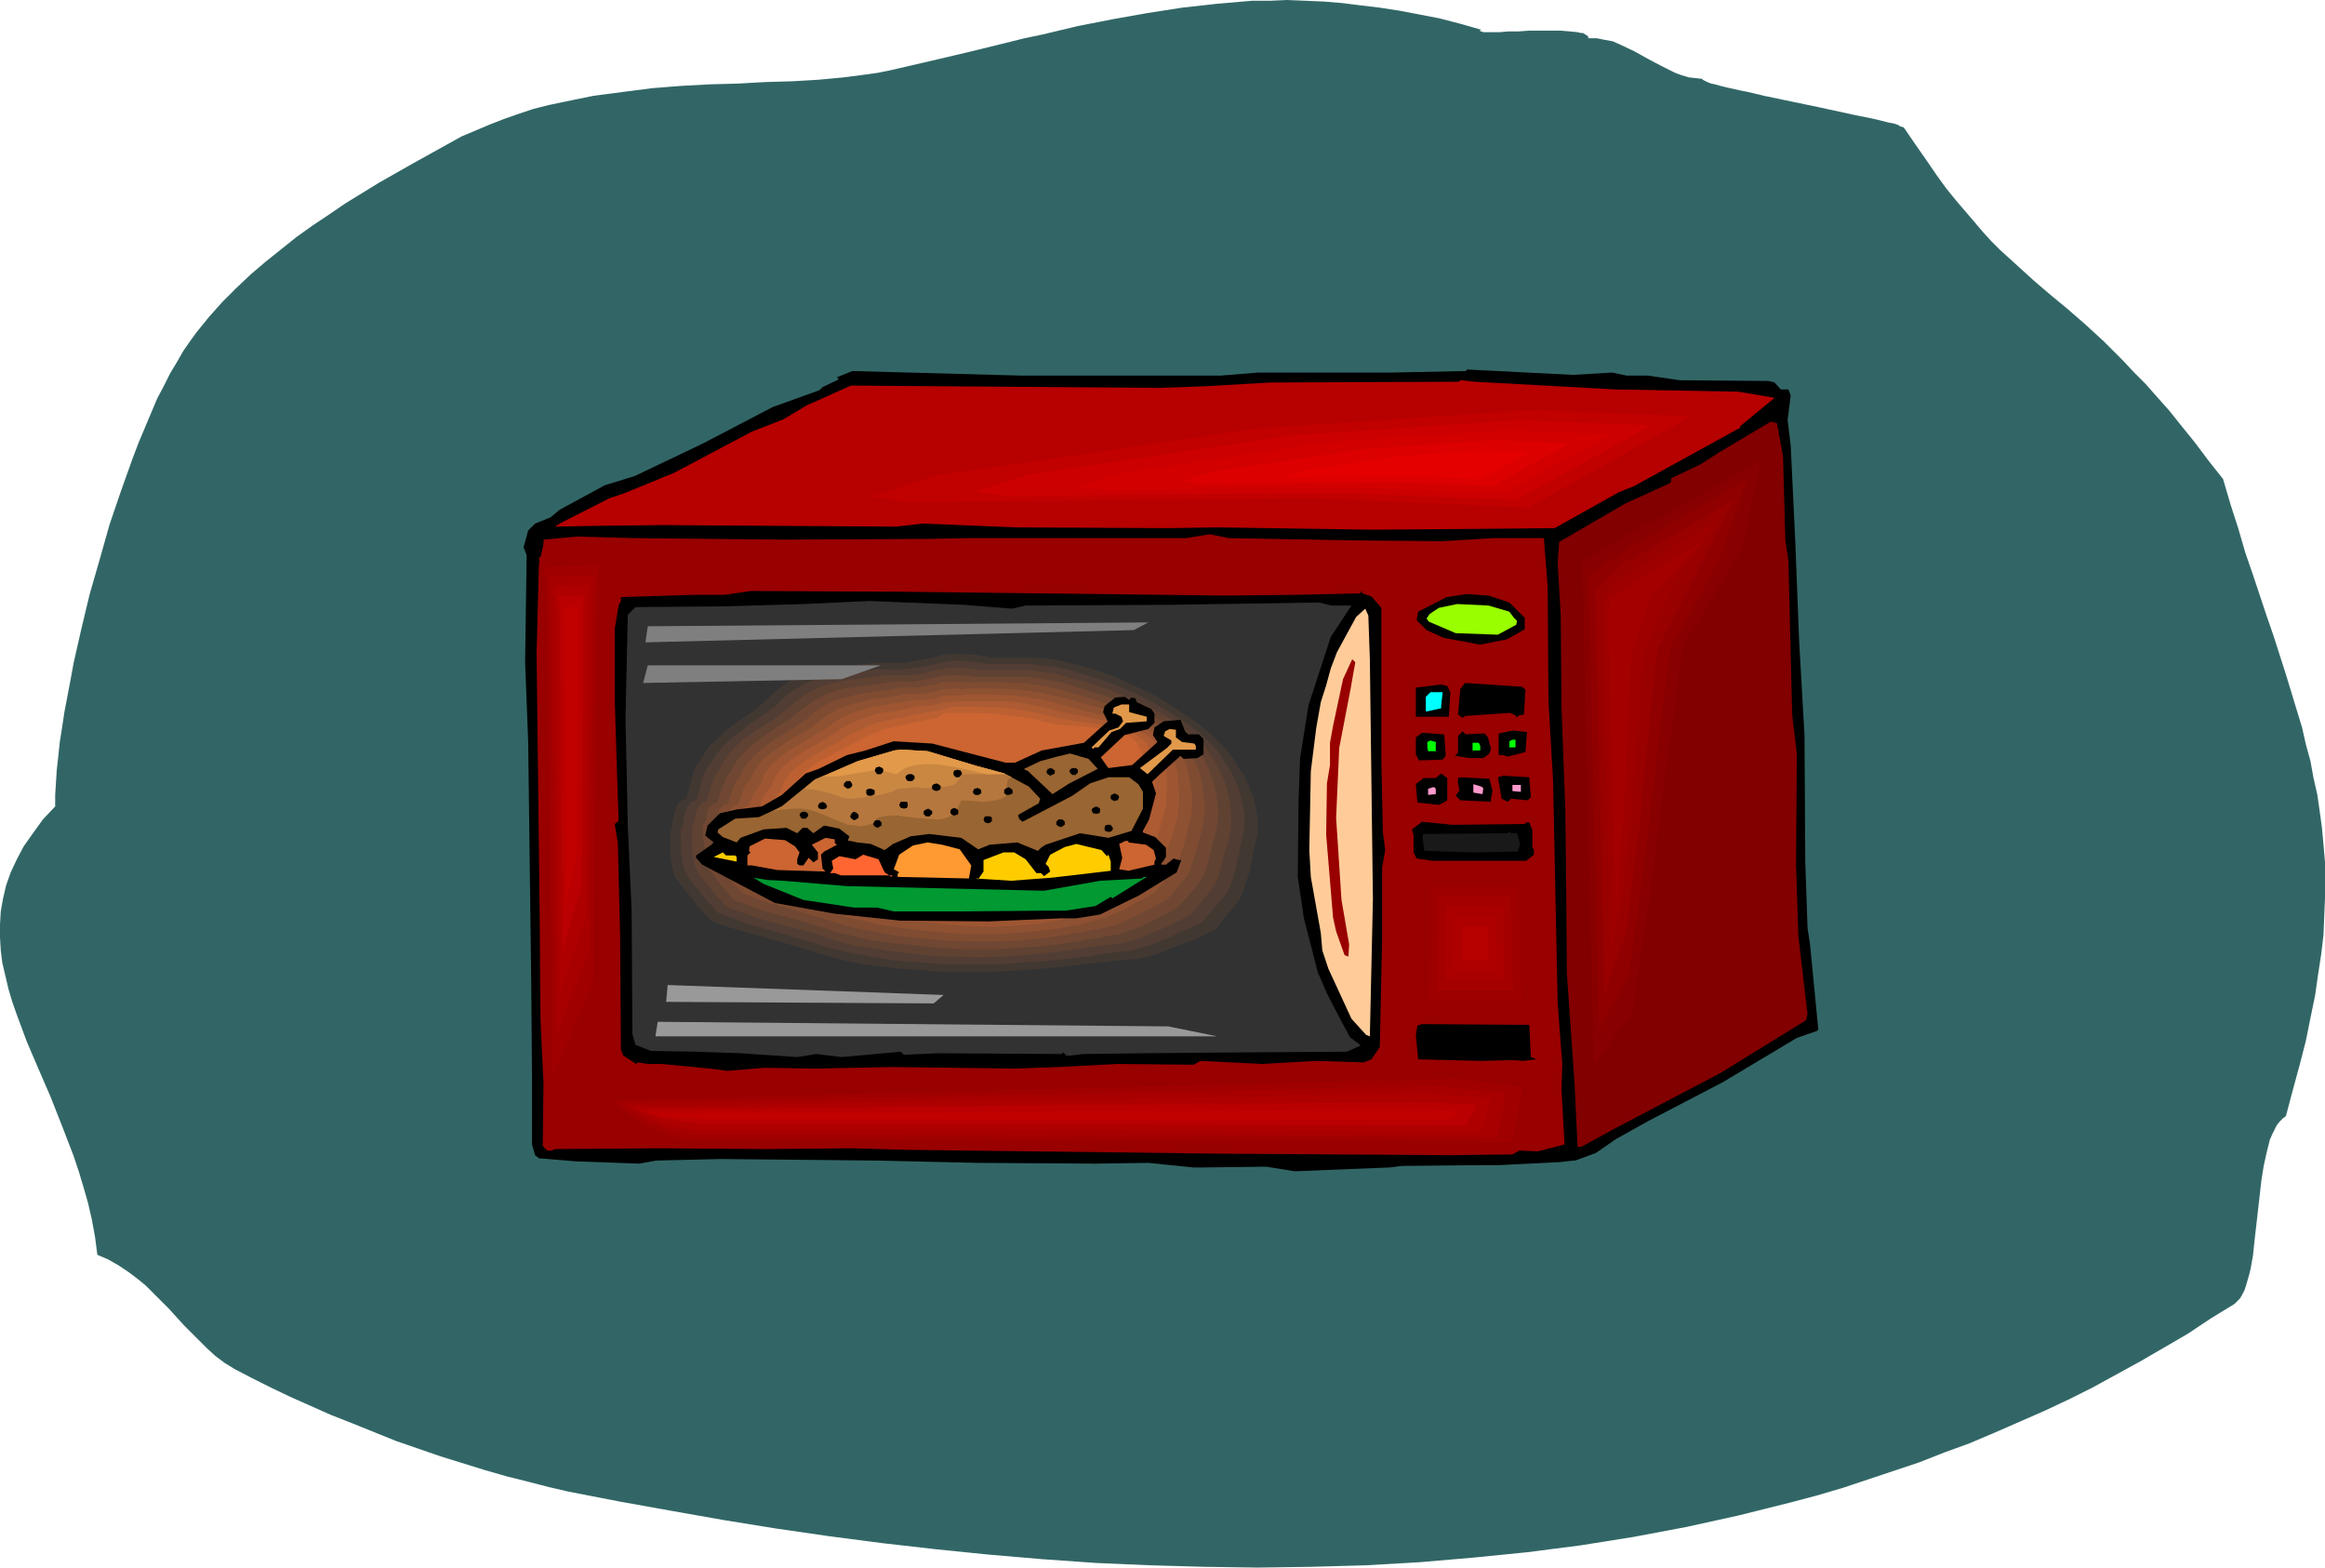 <?xml version="1.0" encoding="UTF-8" standalone="no"?>
<svg
   version="1.0"
   width="129.681mm"
   height="87.433mm"
   id="svg134"
   sodipodi:docname="Turkey 18.wmf"
   xmlns:inkscape="http://www.inkscape.org/namespaces/inkscape"
   xmlns:sodipodi="http://sodipodi.sourceforge.net/DTD/sodipodi-0.dtd"
   xmlns="http://www.w3.org/2000/svg"
   xmlns:svg="http://www.w3.org/2000/svg">
  <sodipodi:namedview
     id="namedview134"
     pagecolor="#ffffff"
     bordercolor="#000000"
     borderopacity="0.25"
     inkscape:showpageshadow="2"
     inkscape:pageopacity="0.0"
     inkscape:pagecheckerboard="0"
     inkscape:deskcolor="#d1d1d1"
     inkscape:document-units="mm" />
  <defs
     id="defs1">
    <pattern
       id="WMFhbasepattern"
       patternUnits="userSpaceOnUse"
       width="6"
       height="6"
       x="0"
       y="0" />
  </defs>
  <path
     style="fill:#326666;fill-opacity:1;fill-rule:evenodd;stroke:none"
     d="m 312.372,6.302 -4.525,-1.293 -4.363,-1.131 -4.202,-0.808 -4.202,-0.808 -4.202,-0.646 -4.04,-0.485 -3.878,-0.485 -3.878,-0.323 L 271.326,0 267.609,0.162 h -3.717 l -3.717,0.323 -3.717,0.323 -7.272,0.808 -7.272,1.131 -7.272,1.293 -7.434,1.454 -7.434,1.778 -3.878,0.808 -3.878,0.97 -7.918,1.939 -8.242,1.939 -8.403,1.939 -2.424,0.485 -2.262,0.323 -5.01,0.646 -5.171,0.485 -5.494,0.323 -5.656,0.162 -5.818,0.323 -5.979,0.162 -5.979,0.323 -6.141,0.485 -6.302,0.808 -6.141,0.808 -6.302,1.293 -3.07,0.646 -3.232,0.808 -2.909,0.97 -3.232,1.131 -2.909,1.131 -3.07,1.293 -3.07,1.293 -2.909,1.616 -7.272,4.04 -7.11,4.04 -7.11,4.363 -3.555,2.424 -3.394,2.262 -3.394,2.424 -3.232,2.585 -3.232,2.585 -3.232,2.747 -3.07,2.909 -2.909,2.909 -2.747,3.07 -2.747,3.393 -1.293,1.778 -1.454,2.101 -1.293,2.262 -1.454,2.424 -1.293,2.585 -1.454,2.747 -1.293,3.07 -1.293,3.07 -1.293,3.07 -1.293,3.393 -2.424,6.787 -2.424,7.11 -2.101,7.433 -2.101,7.272 -1.778,7.433 -1.616,7.11 -0.646,3.555 -0.646,3.393 -0.646,3.393 -0.485,3.232 -0.485,3.07 -0.323,3.07 -0.323,2.909 -0.162,2.585 -0.162,2.585 v 2.424 l -2.586,2.747 -2.101,2.909 -1.939,2.747 -1.454,2.747 -1.293,2.747 -0.97,2.747 -0.646,2.747 -0.485,2.747 L 0,194.88 v 2.747 l 0.162,2.747 0.323,2.585 0.646,2.747 0.646,2.747 0.808,2.747 0.97,2.747 2.101,5.656 2.424,5.656 2.586,5.979 2.424,6.14 2.424,6.302 1.131,3.393 0.97,3.232 0.97,3.393 0.808,3.555 0.646,3.555 0.485,3.717 2.262,0.97 2.262,1.293 1.939,1.293 1.939,1.454 1.778,1.454 1.616,1.616 3.232,3.232 3.232,3.555 3.232,3.232 1.616,1.616 1.778,1.616 1.939,1.454 2.101,1.293 3.717,1.939 3.878,1.939 4.04,1.939 4.363,1.939 4.363,1.939 4.525,1.778 9.211,3.717 9.373,3.232 4.686,1.454 4.686,1.454 4.525,1.293 4.525,1.131 4.363,1.131 4.202,0.97 10.827,2.101 10.827,1.939 10.989,1.939 10.989,1.778 11.15,1.616 11.15,1.454 11.312,1.293 11.15,1.131 11.312,0.97 11.474,0.808 11.312,0.485 11.312,0.323 11.474,0.162 11.312,-0.162 11.474,-0.323 11.312,-0.646 11.312,-0.97 11.312,-1.131 11.312,-1.454 11.15,-1.778 11.15,-2.101 10.989,-2.424 10.989,-2.747 5.494,-1.454 5.494,-1.616 5.333,-1.778 5.333,-1.778 5.333,-1.778 5.333,-2.101 5.333,-1.939 5.333,-2.262 5.171,-2.262 5.171,-2.262 5.171,-2.424 5.171,-2.585 5.01,-2.747 5.01,-2.747 10.019,-5.817 4.848,-3.232 5.01,-3.07 0.485,-0.485 0.646,-0.646 0.485,-0.808 0.485,-0.97 0.323,-0.97 0.323,-1.131 0.323,-1.131 0.323,-1.293 0.485,-2.747 0.323,-3.07 1.454,-12.766 0.485,-3.07 0.646,-2.909 0.323,-1.293 0.323,-1.293 0.485,-1.131 0.485,-0.97 0.485,-0.97 0.646,-0.808 0.646,-0.646 0.646,-0.485 1.454,-5.494 1.454,-5.333 1.293,-5.009 0.97,-4.848 0.97,-4.686 0.646,-4.525 0.646,-4.201 0.485,-4.04 0.162,-4.04 0.162,-3.878 v -3.878 -3.555 l -0.323,-3.717 -0.323,-3.555 -0.485,-3.555 -0.485,-3.393 -0.808,-3.555 -0.646,-3.555 -0.97,-3.555 -0.808,-3.555 -1.131,-3.717 -1.131,-3.717 -1.131,-3.717 -1.293,-4.04 -1.293,-4.04 -1.454,-4.201 -1.454,-4.363 -1.454,-4.363 -1.616,-4.686 -1.454,-5.009 -1.616,-5.009 -1.616,-5.494 -3.07,-3.878 -2.909,-3.878 -2.747,-3.393 -2.586,-3.232 -2.586,-2.909 -2.424,-2.747 -2.424,-2.424 -2.262,-2.424 -2.101,-2.101 -2.101,-2.101 -1.939,-1.778 -1.939,-1.778 -3.717,-3.232 -3.717,-3.07 -3.394,-2.909 -3.555,-3.232 -3.555,-3.232 -1.778,-1.778 -1.778,-1.939 -1.778,-2.101 -1.939,-2.262 -1.939,-2.262 -2.101,-2.585 -2.101,-2.909 -2.101,-3.07 -2.262,-3.232 -2.424,-3.555 -0.162,-0.162 -0.646,-0.162 -0.485,-0.323 -0.97,-0.323 -0.97,-0.162 -1.293,-0.323 -1.293,-0.323 -1.454,-0.323 -1.616,-0.323 -1.616,-0.323 -3.717,-0.808 -3.717,-0.808 -7.757,-1.616 -3.878,-0.808 -3.394,-0.808 -1.616,-0.323 -1.454,-0.323 -1.454,-0.323 -1.293,-0.323 -1.131,-0.323 -0.808,-0.162 -0.808,-0.323 -0.646,-0.323 -0.323,-0.162 v -0.162 l -1.454,-0.162 -1.454,-0.162 -1.616,-0.485 -1.293,-0.485 -2.909,-1.454 -2.747,-1.454 -2.909,-1.616 -3.07,-1.454 -1.454,-0.646 -1.778,-0.323 -1.616,-0.323 h -1.778 V 7.756 l -0.323,-0.323 -0.323,-0.162 -0.485,-0.323 h -0.485 l -0.646,-0.162 -1.616,-0.162 -1.939,-0.162 h -2.101 -4.525 l -2.262,0.162 h -2.101 l -1.939,0.162 h -1.616 -0.646 -0.646 -0.485 l -0.323,-0.162 h -0.323 V 6.464 6.302 Z"
     id="path1" />
  <path
     style="fill:#000000;fill-opacity:1;fill-rule:evenodd;stroke:none"
     d="m 339.844,78.534 3.07,0.646 h 4.525 l 6.626,0.97 18.746,0.162 1.293,0.323 1.293,1.454 h 1.616 l 0.485,1.293 -0.646,5.171 0.646,5.333 0.97,20.361 0.808,20.845 1.131,19.876 0.162,26.663 0.485,14.059 0.485,3.07 1.778,18.26 -0.323,0.323 -4.202,1.454 -15.675,9.372 -15.514,8.08 -6.949,3.878 -4.202,2.909 -4.363,1.616 h -0.323 l -2.909,0.323 -12.928,0.646 h -3.555 l -16.806,0.162 -2.586,0.323 -8.242,0.323 -11.797,0.485 -5.979,-0.97 -13.413,0.162 h -1.939 l -9.534,-0.97 -11.15,0.162 -24.886,-0.162 -21.17,-0.485 -32.966,-0.323 -13.574,0.323 -3.555,0.646 -13.413,-0.485 -7.757,-0.646 -0.808,-0.646 -0.646,-2.262 v -13.897 l -0.162,-19.714 -0.646,-51.225 -0.646,-16.806 0.323,-22.623 -0.646,-1.616 0.97,-3.555 1.454,-1.454 3.232,-1.293 1.939,-1.616 9.534,-5.171 6.302,-1.939 14.221,-6.787 14.867,-7.756 9.858,-3.555 0.646,-0.646 3.394,-1.616 -0.323,-0.485 3.232,-1.293 35.875,0.97 h 41.693 l 7.918,-0.646 h 5.656 22.301 l 15.837,-0.323 0.323,-0.323 22.301,1.131 z"
     id="path2" />
  <path
     style="fill:#b70000;fill-opacity:1;fill-rule:evenodd;stroke:none"
     d="m 340.491,82.089 26.018,0.485 7.595,1.293 -7.272,5.979 v 0.323 l -22.301,12.281 -3.232,1.293 -13.574,7.595 -16.806,0.162 -21.654,0.162 -32.805,-0.485 -10.181,0.162 -31.997,-0.162 -19.715,-0.808 -5.656,0.646 -49.288,-0.323 -14.059,0.162 -8.565,0.162 1.293,-0.808 10.181,-5.171 2.909,-0.97 10.666,-4.363 16.483,-8.726 6.626,-2.585 4.848,-2.909 9.373,-4.201 64.802,0.485 9.534,-0.323 14.059,-0.808 39.754,-0.162 0.323,-0.323 3.07,0.323 z"
     id="path3" />
  <path
     style="fill:#820000;fill-opacity:1;fill-rule:evenodd;stroke:none"
     d="m 375.881,96.147 0.485,17.775 0.646,4.201 0.808,32.642 0.97,8.08 -0.162,23.431 0.485,15.028 1.939,16.482 -0.323,1.293 -18.099,11.15 -22.139,11.635 -7.11,3.878 h -0.808 l -0.646,-13.412 -1.616,-23.108 -0.162,-20.361 -0.162,-14.059 -0.808,-21.815 -0.162,-19.229 -0.646,-11.15 0.323,-4.363 13.898,-8.08 9.211,-4.201 0.485,-0.323 v -0.808 l 6.141,-2.909 4.04,-2.585 10.827,-6.464 1.293,0.323 z"
     id="path4" />
  <path
     style="fill:#990000;fill-opacity:1;fill-rule:evenodd;stroke:none"
     d="m 286.032,113.922 18.099,0.162 10.666,-0.646 h 10.666 l 0.808,10.342 0.162,24.077 0.97,16.644 0.485,23.592 0.485,23.431 0.97,12.766 -0.162,5.333 0.646,11.635 -5.656,1.454 -3.878,-0.162 -1.454,0.808 -12.766,0.162 -49.288,-0.323 -65.771,-0.808 -11.474,-0.323 -17.776,0.162 -22.786,-0.162 -21.978,0.162 -0.646,0.323 h -0.97 l -0.97,-0.97 0.162,-13.089 -0.646,-13.897 -0.162,-21.653 -0.646,-55.264 0.485,-18.745 0.97,-4.201 v -0.97 l 6.949,-0.646 12.12,0.323 31.674,0.323 30.542,-0.162 8.565,-0.162 h 20.362 25.21 l 5.01,-0.808 4.04,0.808 z"
     id="path5" />
  <path
     style="fill:#000000;fill-opacity:1;fill-rule:evenodd;stroke:none"
     d="m 289.102,125.719 2.101,2.424 v 31.834 l 0.323,15.513 0.485,3.717 -0.646,3.717 v 14.866 l -0.485,22.946 -1.778,2.585 -1.616,0.646 -10.181,-0.323 -11.15,0.646 -13.09,-0.646 -1.454,0.808 -15.998,-0.162 -12.605,0.646 -8.888,0.323 -26.179,-0.323 -16.16,0.323 -10.827,-0.162 -7.595,0.646 -3.717,-0.485 -10.181,-0.97 h -2.909 l -2.101,-0.323 -0.323,0.323 -2.747,-1.778 -0.485,-1.293 -0.162,-23.916 -0.485,-19.553 -0.646,-4.04 0.808,-0.646 -0.323,-9.696 -0.485,-15.674 v -15.19 l 0.808,-4.848 0.485,-0.97 v -0.808 l 15.514,-0.485 h 6.302 l 5.656,-0.808 31.835,0.162 68.357,0.808 14.867,-0.162 13.736,-0.323 h -0.323 v -0.323 h 0.323 v 0.323 z"
     id="path6" />
  <path
     style="fill:#000000;fill-opacity:1;fill-rule:evenodd;stroke:none"
     d="m 318.19,127.011 3.232,3.232 v 2.424 l -3.717,2.101 -5.656,1.131 -7.757,-1.454 -3.555,-1.616 -2.101,-2.101 0.323,-1.778 5.979,-3.07 4.202,-0.646 4.686,0.323 z"
     id="path7" />
  <path
     style="fill:#323232;fill-opacity:1;fill-rule:evenodd;stroke:none"
     d="m 284.9,127.658 -4.363,6.625 -4.686,14.382 -1.778,11.15 -0.323,8.888 -0.162,16.159 1.293,8.726 2.909,11.311 1.939,4.525 2.262,4.363 2.586,4.848 1.939,1.454 0.323,0.323 -2.909,1.293 -24.402,0.162 -18.584,0.162 -12.605,0.162 -2.586,0.323 h -0.97 l -0.646,-0.646 -0.323,0.323 -26.018,-0.162 -7.272,0.323 -0.646,-0.646 -12.443,1.131 -5.333,-0.646 -4.04,0.646 -11.958,-0.808 -9.373,-0.323 -9.534,-0.162 -3.232,-1.293 -0.646,-2.262 -0.162,-26.016 -0.808,-17.937 -0.485,-22.623 0.485,-21.815 1.616,-1.616 18.746,-0.162 16.806,-0.485 13.736,-0.646 19.877,0.808 10.181,0.808 2.909,-0.646 30.542,-0.162 31.35,-0.485 2.586,0.646 z"
     id="path8" />
  <path
     style="fill:#323232;fill-opacity:1;fill-rule:evenodd;stroke:none"
     d="m 182.608,138.484 -5.494,0.485 -2.747,0.323 -2.909,0.485 -1.454,0.323 -1.454,0.485 -1.454,0.485 -1.454,0.808 -1.454,0.808 -1.454,0.97 -1.454,1.131 -1.293,1.454 -1.616,1.616 -1.778,1.293 -1.939,1.293 -1.939,1.454 -1.939,1.454 -1.939,1.778 -0.97,1.131 -0.808,0.97 -0.97,1.293 -0.808,1.293 -0.485,0.808 -0.646,0.97 -0.323,0.97 -0.323,1.131 -0.162,1.131 -0.323,1.293 -0.485,2.101 -0.646,0.162 -0.485,0.323 -0.485,0.323 -0.323,0.646 -0.646,1.131 -0.323,1.293 -0.162,1.293 -0.162,1.131 -0.162,0.323 -0.162,0.323 v 0.162 h -0.162 v 2.747 l 0.162,3.07 0.162,1.616 0.323,1.293 0.485,1.293 0.646,0.97 v 0.162 l 0.323,0.323 0.323,0.485 0.485,0.485 1.131,1.454 1.293,1.616 1.293,1.454 1.131,1.293 0.485,0.646 0.323,0.485 0.485,0.323 0.162,0.162 1.131,0.485 1.131,0.485 2.747,0.97 2.909,0.808 2.909,0.97 3.07,0.808 2.909,0.808 2.747,0.646 2.586,0.808 3.232,0.97 2.747,0.808 2.747,0.646 2.747,0.485 2.747,0.485 2.747,0.323 2.909,0.162 3.07,0.323 3.555,0.162 3.394,0.162 3.07,0.162 3.07,-0.162 h 3.07 l 2.909,-0.162 5.656,-0.323 11.474,-1.131 5.818,-0.646 3.07,-0.323 3.232,-0.162 0.646,-0.162 0.97,-0.162 1.131,-0.323 1.131,-0.323 1.454,-0.485 1.293,-0.485 2.909,-0.97 2.747,-1.131 1.293,-0.646 1.131,-0.323 0.97,-0.485 0.808,-0.323 0.485,-0.323 h 0.162 l 5.333,-6.464 0.323,-0.646 0.485,-0.646 0.646,-1.454 0.485,-1.778 0.485,-1.939 0.323,-1.939 0.323,-1.778 0.323,-1.616 0.323,-1.293 0.323,-1.454 0.162,-1.454 -0.162,-1.616 -0.162,-1.454 -0.323,-1.616 -0.485,-1.616 -0.646,-1.616 -0.646,-1.616 -0.97,-1.616 -0.97,-1.616 -0.97,-1.454 -1.131,-1.454 -2.586,-2.909 -1.293,-1.293 -1.454,-1.131 -2.586,-2.262 -2.909,-2.101 -2.909,-1.939 -2.909,-1.939 -3.07,-1.778 -3.232,-1.616 -3.232,-1.293 -3.232,-1.131 -1.939,-0.485 -1.616,-0.485 -1.454,-0.485 -1.131,-0.323 -1.293,-0.323 -0.97,-0.162 -1.939,-0.323 h -1.939 -0.97 l -1.131,-0.162 h -6.141 l -0.323,0.162 h -0.323 l -0.485,-0.162 -0.646,-0.162 h -0.808 l -0.808,-0.323 -2.101,-0.162 -2.424,-0.323 h -2.424 l -2.424,0.162 -1.131,0.323 -1.131,0.323 -7.11,1.293 z"
     id="path9" />
  <path
     style="fill:#423832;fill-opacity:1;fill-rule:evenodd;stroke:none"
     d="m 184.062,139.777 -2.747,0.323 -5.494,0.485 -2.747,0.485 -2.747,0.808 -1.454,0.485 -1.293,0.646 -1.454,0.808 -1.454,0.97 -1.293,1.131 -1.454,1.293 -1.616,1.454 -1.778,1.454 -1.939,1.293 -1.939,1.293 -1.939,1.616 -1.939,1.778 -0.97,0.97 -0.808,0.97 -0.808,1.293 -0.808,1.293 -0.485,0.646 -0.485,0.97 -0.323,0.97 -0.323,0.97 -0.485,2.262 -0.646,1.939 -0.485,0.162 -0.646,0.323 -0.323,0.323 -0.323,0.485 -0.485,1.131 -0.323,1.293 -0.323,1.131 v 0.97 l -0.162,0.323 -0.162,0.323 v 0.162 h -0.162 v 2.585 l 0.162,2.909 0.162,1.616 0.323,1.454 0.323,1.131 0.646,0.97 0.162,0.162 0.162,0.323 0.323,0.323 0.485,0.646 0.97,1.131 1.131,1.454 1.131,1.454 1.131,1.293 0.485,0.485 0.323,0.485 0.323,0.162 0.162,0.323 2.262,0.97 2.586,0.808 2.747,0.808 2.909,0.808 5.656,1.616 2.747,0.808 2.262,0.646 3.07,0.97 2.909,0.808 2.747,0.646 2.586,0.485 2.586,0.323 2.747,0.323 2.909,0.323 3.07,0.162 3.394,0.323 3.07,0.162 h 3.07 3.07 l 5.656,-0.162 5.494,-0.323 5.494,-0.485 5.494,-0.646 5.818,-0.646 2.909,-0.323 3.07,-0.162 0.646,-0.162 0.808,-0.162 0.97,-0.323 1.293,-0.323 2.424,-0.97 2.747,-1.131 2.747,-0.97 1.131,-0.485 0.97,-0.485 0.97,-0.485 0.808,-0.323 0.323,-0.162 0.323,-0.162 4.848,-5.979 0.323,-0.646 0.323,-0.646 0.646,-1.454 0.485,-1.616 0.646,-1.778 0.323,-1.778 0.323,-1.778 0.323,-1.616 0.323,-1.131 0.323,-1.454 0.162,-1.454 v -1.454 l -0.162,-1.454 -0.323,-1.616 -0.323,-1.616 -0.646,-1.616 -0.646,-1.616 -0.646,-1.454 -0.97,-1.454 -0.97,-1.616 -0.97,-1.454 -1.131,-1.454 -1.293,-1.293 -2.586,-2.424 -2.586,-2.101 -2.747,-1.778 -2.909,-1.939 -2.909,-1.778 -3.07,-1.454 -3.07,-1.454 -3.07,-1.293 -3.232,-1.131 -1.778,-0.485 -1.616,-0.485 -1.454,-0.323 -1.293,-0.323 -1.131,-0.323 -0.97,-0.162 -2.101,-0.323 -1.939,-0.162 h -0.97 -7.272 -0.162 -0.323 -0.485 -0.646 l -0.646,-0.162 -0.97,-0.162 -1.778,-0.323 -2.262,-0.162 h -2.101 l -2.262,0.162 -0.97,0.323 -1.131,0.323 -6.302,1.131 z"
     id="path10" />
  <path
     style="fill:#513d33;fill-opacity:1;fill-rule:evenodd;stroke:none"
     d="m 185.355,141.07 -2.586,0.323 -2.586,0.323 -2.747,0.323 -2.586,0.323 -2.747,0.808 -1.293,0.485 -1.454,0.646 -1.293,0.808 -1.454,0.808 -1.293,1.131 -1.293,1.293 -1.616,1.293 -1.778,1.293 -1.939,1.293 -0.97,0.646 -0.97,0.808 -1.939,1.454 -1.939,1.778 -0.97,0.97 -0.808,1.131 -0.808,1.131 -0.646,1.131 -0.646,0.808 -0.323,0.646 -0.485,0.97 -0.323,0.97 -0.485,2.101 -0.646,1.939 -0.485,0.162 -0.485,0.162 -0.323,0.323 -0.323,0.485 -0.485,0.97 -0.323,0.97 -0.162,1.131 -0.162,0.97 -0.162,0.485 -0.162,0.162 h -0.162 v 2.585 l 0.162,2.909 0.162,1.454 0.323,1.454 0.485,1.131 0.485,0.97 0.162,0.162 0.162,0.162 0.323,0.485 0.323,0.485 0.97,1.131 2.101,2.585 1.131,1.131 0.323,0.485 0.323,0.485 0.323,0.162 0.162,0.162 2.262,0.808 2.424,0.97 2.586,0.808 2.747,0.808 5.333,1.454 2.586,0.808 2.262,0.646 2.909,0.97 2.747,0.646 2.747,0.646 2.586,0.485 5.171,0.808 2.909,0.323 2.909,0.162 3.232,0.323 3.07,0.162 h 2.909 2.909 5.494 l 5.333,-0.485 5.333,-0.323 5.333,-0.646 2.747,-0.323 2.747,-0.485 5.656,-0.646 0.646,-0.162 0.808,-0.162 0.97,-0.323 1.131,-0.323 2.424,-0.97 2.424,-0.97 2.424,-1.131 1.131,-0.485 0.97,-0.485 0.97,-0.323 0.646,-0.323 0.485,-0.323 0.162,-0.162 4.686,-5.494 0.323,-0.485 0.323,-0.485 0.646,-1.454 0.485,-1.616 0.485,-1.778 0.323,-1.616 0.485,-1.616 0.162,-1.454 0.323,-1.293 0.323,-1.293 0.162,-1.293 v -1.454 -1.454 l -0.323,-1.616 -0.323,-1.454 -0.323,-1.616 -0.646,-1.616 -0.646,-1.454 -0.808,-1.454 -0.97,-1.454 -0.808,-1.454 -1.131,-1.454 -1.131,-1.293 -1.293,-1.131 -1.293,-1.131 -2.586,-1.939 -2.586,-1.778 -2.747,-1.616 -2.909,-1.616 -2.909,-1.454 -3.07,-1.293 -3.07,-1.131 -3.07,-0.97 -1.616,-0.485 -1.616,-0.485 -1.293,-0.485 -1.293,-0.162 -1.131,-0.323 -1.293,-0.162 -1.939,-0.162 -2.101,-0.323 h -2.262 -1.293 -4.686 -0.162 -0.323 -0.323 -0.485 l -0.646,-0.162 -0.808,-0.162 -1.778,-0.162 -1.939,-0.162 h -1.939 l -1.939,0.323 -0.97,0.162 -0.97,0.323 -2.747,0.485 -2.909,0.485 z"
     id="path11" />
  <path
     style="fill:#604232;fill-opacity:1;fill-rule:evenodd;stroke:none"
     d="m 186.809,142.362 -2.586,0.323 -2.586,0.323 -2.586,0.323 -2.586,0.485 -2.586,0.646 -1.293,0.485 -1.293,0.646 -1.293,0.646 -1.293,0.97 -1.293,0.97 -1.293,1.131 -1.616,1.293 -1.778,1.293 -2.101,1.293 -1.939,1.293 -2.101,1.454 -1.778,1.778 -0.97,0.97 -0.808,1.131 -0.646,0.97 -0.646,1.293 -0.485,0.646 -0.485,0.808 -0.646,1.616 -1.131,3.717 -0.485,0.162 -0.485,0.162 -0.646,0.808 -0.485,0.808 -0.323,0.97 -0.162,0.97 -0.162,0.808 -0.162,0.485 -0.162,0.162 v 0 2.424 2.909 l 0.323,1.454 0.162,1.293 0.485,1.131 0.485,0.808 0.162,0.162 0.162,0.323 0.323,0.323 0.323,0.485 0.808,0.97 0.97,1.293 0.97,1.131 0.97,0.97 0.323,0.485 0.323,0.323 0.323,0.323 0.162,0.162 2.101,0.808 2.262,0.808 2.424,0.808 2.586,0.808 2.586,0.646 2.586,0.646 2.424,0.646 2.262,0.646 2.747,0.97 2.747,0.808 2.586,0.646 2.586,0.323 5.171,0.808 2.747,0.323 2.747,0.323 3.07,0.323 3.07,0.162 h 2.747 l 2.747,0.162 5.333,-0.162 5.171,-0.323 5.171,-0.485 5.01,-0.646 5.333,-0.808 5.494,-0.646 0.485,-0.162 0.808,-0.162 1.939,-0.646 2.262,-0.97 2.424,-0.97 2.262,-0.97 0.97,-0.646 0.97,-0.323 0.646,-0.485 0.646,-0.323 0.485,-0.323 0.323,-0.162 4.04,-4.848 0.808,-1.131 0.646,-1.293 0.485,-1.454 0.485,-1.616 0.323,-1.778 0.485,-1.454 0.323,-1.293 0.323,-1.131 0.323,-1.293 0.162,-1.454 v -1.454 -1.293 l -0.162,-1.616 -0.323,-1.454 -0.323,-1.616 -0.485,-1.454 -0.646,-1.454 -0.646,-1.454 -0.808,-1.616 -0.97,-1.293 -0.808,-1.293 -1.131,-1.293 -1.131,-1.131 -1.293,-0.97 -2.424,-1.778 -2.586,-1.778 -2.747,-1.454 -2.909,-1.454 -2.909,-1.131 -2.909,-1.293 -2.909,-0.97 -2.909,-0.97 -1.778,-0.485 -1.454,-0.323 -1.454,-0.485 -1.293,-0.323 -2.262,-0.323 -2.101,-0.323 -2.101,-0.162 h -2.262 -5.818 -0.162 -0.646 -0.646 l -1.131,-0.162 -1.616,-0.162 -1.616,-0.162 h -1.778 l -1.778,0.323 -1.616,0.323 -2.586,0.646 -2.586,0.323 z"
     id="path12" />
  <path
     style="fill:#704732;fill-opacity:1;fill-rule:evenodd;stroke:none"
     d="m 188.264,143.655 -2.586,0.485 -5.01,0.646 -2.424,0.323 -2.586,0.646 -1.293,0.485 -1.131,0.646 -1.293,0.646 -1.293,0.808 -1.293,0.97 -1.293,0.97 -1.454,1.293 -1.939,1.131 -1.939,1.293 -2.101,1.454 -1.939,1.454 -1.939,1.778 -0.808,0.97 -0.808,0.97 -0.646,1.131 -0.485,1.131 -0.485,0.485 -0.485,0.808 -0.646,1.454 -0.646,1.778 -0.485,1.778 -0.485,0.162 -0.485,0.162 -0.646,0.485 -0.485,0.808 -0.323,1.616 -0.162,0.646 -0.162,0.485 -0.162,0.323 h -0.162 v 2.424 l 0.323,2.747 v 1.293 l 0.323,1.293 0.323,1.131 0.485,0.808 0.162,0.162 0.162,0.162 0.646,0.808 0.646,0.97 0.808,0.97 0.97,1.131 0.808,0.97 0.646,0.646 0.162,0.323 h 0.162 l 2.101,0.808 2.101,0.808 2.424,0.808 2.424,0.646 5.01,1.293 2.262,0.808 1.939,0.485 2.747,0.97 2.747,0.646 2.424,0.646 2.586,0.485 5.171,0.808 2.586,0.162 2.747,0.323 2.909,0.323 2.909,0.162 2.586,0.162 h 2.747 5.171 l 5.01,-0.323 4.848,-0.323 4.848,-0.646 5.01,-0.808 5.171,-0.97 h 0.646 l 0.808,-0.323 0.808,-0.323 0.97,-0.323 2.101,-0.808 2.101,-0.97 2.101,-1.131 0.97,-0.323 0.808,-0.646 0.808,-0.323 0.485,-0.323 0.485,-0.323 0.162,-0.162 3.878,-4.363 0.646,-1.131 0.646,-1.131 0.646,-1.454 0.323,-1.454 0.485,-1.616 0.323,-1.454 0.323,-1.293 0.323,-1.131 0.323,-1.131 0.162,-1.293 0.162,-1.454 v -1.454 l -0.162,-1.454 -0.162,-1.454 -0.323,-1.454 -0.323,-1.454 -0.646,-1.616 -0.485,-1.454 -0.646,-1.293 -0.808,-1.454 -0.97,-1.293 -0.97,-1.131 -1.131,-1.131 -1.131,-0.97 -2.424,-1.616 -2.586,-1.454 -2.586,-1.454 -2.747,-1.131 -2.909,-1.131 -2.747,-0.97 -5.818,-1.778 -1.454,-0.485 -1.616,-0.485 -1.293,-0.323 -1.293,-0.162 -2.424,-0.485 -2.262,-0.323 h -2.101 -8.242 v 0 h -0.323 -0.323 -0.485 l -0.97,-0.162 -1.454,-0.162 h -1.454 -1.454 l -1.616,0.162 -1.293,0.323 -4.525,0.808 z"
     id="path13" />
  <path
     style="fill:#7f4c32;fill-opacity:1;fill-rule:evenodd;stroke:none"
     d="m 189.718,144.948 -2.424,0.485 -4.848,0.646 -2.424,0.485 -2.424,0.646 -2.424,0.808 -1.293,0.646 -1.131,0.808 -1.293,0.808 -1.131,1.131 -0.808,0.485 -0.808,0.646 -1.778,1.131 -2.101,1.293 -2.101,1.293 -2.101,1.616 -1.778,1.616 -0.97,0.97 -0.646,0.97 -0.646,0.97 -0.485,1.131 -0.485,0.646 -0.485,0.646 -0.646,1.454 -0.485,1.454 -0.485,1.616 -0.485,0.162 -0.485,0.162 -0.485,0.485 -0.485,0.646 -0.162,0.646 -0.162,0.808 -0.162,0.485 -0.162,0.485 -0.323,0.323 v 2.262 l 0.162,2.747 0.162,1.293 0.162,1.293 0.323,0.97 0.485,0.808 0.162,0.162 0.162,0.162 0.485,0.646 0.646,0.808 1.616,1.939 0.646,0.646 0.646,0.646 0.162,0.162 0.162,0.162 1.939,0.808 2.101,0.808 2.101,0.646 2.424,0.646 4.525,1.293 2.101,0.646 2.101,0.646 2.586,0.808 2.586,0.808 2.586,0.485 2.424,0.485 5.01,0.97 5.333,0.485 2.747,0.323 2.586,0.162 5.171,0.162 h 5.01 l 4.686,-0.162 4.686,-0.485 4.848,-0.646 4.686,-0.808 5.01,-0.97 0.485,-0.162 0.808,-0.162 0.646,-0.323 0.97,-0.323 1.939,-0.97 3.878,-1.939 0.97,-0.485 0.808,-0.485 0.646,-0.323 0.485,-0.323 0.485,-0.323 0.323,-0.162 1.616,-1.939 1.778,-2.101 0.646,-0.808 0.485,-1.293 0.485,-1.293 0.485,-1.454 0.485,-1.454 0.323,-1.293 0.323,-1.131 0.323,-1.131 0.323,-1.131 0.162,-1.293 0.162,-1.293 0.162,-1.293 -0.162,-1.454 -0.162,-1.454 -0.485,-3.07 -0.323,-1.454 -0.485,-1.293 -0.646,-1.454 -0.808,-1.293 -0.808,-1.293 -0.808,-1.131 -1.131,-0.97 -1.131,-0.97 -2.262,-1.616 -2.424,-1.293 -2.747,-1.131 -2.747,-0.97 -5.494,-1.939 -5.494,-1.616 -1.454,-0.485 -1.454,-0.323 -1.454,-0.323 -1.293,-0.323 -2.262,-0.323 -2.262,-0.323 h -2.424 l -2.262,-0.162 h -5.656 l -0.162,0.162 h -0.162 l -0.808,-0.162 h -0.97 -1.131 l -1.293,-0.162 -1.293,0.162 h -1.293 l -1.131,0.485 -1.939,0.323 -1.939,0.323 z"
     id="path14" />
  <path
     style="fill:#8e5132;fill-opacity:1;fill-rule:evenodd;stroke:none"
     d="m 191.173,146.241 -2.424,0.485 -2.424,0.323 -2.262,0.323 -2.424,0.485 -2.262,0.646 -2.424,0.808 -1.131,0.646 -1.131,0.646 -1.131,0.808 -1.293,0.97 -0.646,0.485 -0.808,0.646 -1.939,1.131 -0.97,0.485 -1.131,0.646 -2.101,1.454 -2.101,1.454 -1.939,1.616 -0.646,0.97 -0.808,0.97 -0.485,0.97 -0.485,1.131 -0.97,0.97 -0.646,1.454 -0.97,2.909 h -0.485 l -0.323,0.162 -0.646,0.485 -0.323,0.485 -0.162,0.485 -0.162,0.646 -0.162,0.485 v 0.485 l -0.323,0.323 v 2.101 2.747 l 0.162,1.293 0.323,1.131 0.323,0.97 0.323,0.808 0.162,0.162 h 0.162 l 0.485,0.646 0.485,0.646 0.646,0.808 1.293,1.616 0.485,0.485 0.485,0.323 1.778,0.808 1.939,0.646 4.363,1.293 2.101,0.646 2.101,0.646 2.101,0.485 1.778,0.646 2.586,0.808 2.586,0.646 4.848,1.131 5.01,0.808 5.01,0.646 5.171,0.485 4.848,0.323 h 4.686 l 4.686,-0.323 4.525,-0.323 4.525,-0.646 4.686,-0.808 4.686,-1.293 h 0.485 l 0.646,-0.323 0.646,-0.323 0.808,-0.323 1.778,-0.808 1.778,-0.97 1.778,-0.97 1.616,-0.808 0.646,-0.485 0.485,-0.323 0.485,-0.323 0.162,-0.162 3.07,-3.555 0.646,-0.808 0.485,-1.131 0.646,-1.293 0.97,-2.585 0.323,-1.293 0.323,-1.131 0.162,-0.646 v -0.323 l 0.323,-1.131 0.323,-1.131 0.162,-1.293 0.162,-1.454 v -2.747 l -0.485,-2.909 -0.323,-1.454 -0.323,-1.454 -0.485,-1.293 -0.646,-1.293 -0.808,-1.131 -0.808,-1.131 -0.97,-0.97 -0.97,-0.808 -2.262,-1.454 -2.586,-1.131 -2.424,-1.131 -2.747,-0.808 -2.747,-0.808 -2.747,-0.808 -5.333,-1.454 -1.454,-0.323 -1.454,-0.323 -2.586,-0.646 -2.424,-0.323 -2.262,-0.323 h -2.424 l -2.424,-0.162 h -2.586 -2.909 -0.323 l -0.485,0.162 h -0.808 l -0.97,-0.162 -2.262,0.162 -0.97,0.162 -0.97,0.323 -3.232,0.485 z"
     id="path15" />
  <path
     style="fill:#9e5632;fill-opacity:1;fill-rule:evenodd;stroke:none"
     d="m 192.627,147.533 -2.424,0.485 -2.262,0.323 -4.525,0.808 -2.262,0.646 -2.262,0.808 -2.262,1.131 -1.131,0.808 -1.131,0.808 -0.646,0.485 -0.97,0.485 -1.778,1.131 -2.101,1.293 -1.131,0.646 -1.131,0.646 -2.101,1.454 -0.808,0.808 -0.97,0.808 -0.808,0.97 -0.646,0.97 -0.485,0.97 -0.323,1.131 -0.808,0.97 -0.646,1.131 -0.646,1.131 -0.485,1.454 -0.808,0.162 -0.485,0.323 -0.323,0.485 -0.162,0.485 -0.323,0.97 -0.162,0.323 -0.323,0.323 v 2.101 l 0.162,2.424 0.162,1.293 0.162,1.131 0.323,0.97 0.485,0.808 0.162,0.162 0.323,0.485 0.485,0.646 0.646,0.646 1.131,1.293 0.485,0.485 0.323,0.162 1.616,0.808 1.778,0.646 4.04,1.293 4.04,1.131 1.939,0.646 1.778,0.485 2.424,0.646 2.424,0.808 4.848,0.97 5.01,0.808 4.848,0.646 4.848,0.485 4.686,0.323 4.525,0.162 4.363,-0.162 4.363,-0.323 4.363,-0.646 4.363,-0.97 4.363,-1.293 0.485,-0.162 0.485,-0.323 1.454,-0.646 1.616,-0.808 1.616,-0.808 1.616,-0.97 1.454,-0.97 0.646,-0.323 0.485,-0.323 0.323,-0.323 0.323,-0.323 2.747,-2.747 0.485,-0.808 0.646,-1.131 0.97,-2.424 0.97,-2.424 0.162,-1.131 0.323,-0.808 0.323,-1.131 0.323,-1.131 0.323,-2.585 v -2.747 l -0.162,-2.747 -0.162,-1.454 -0.808,-2.747 -0.646,-1.131 -0.646,-1.293 -0.646,-0.97 -0.97,-0.97 -0.97,-0.808 -2.262,-1.293 -2.262,-0.97 -2.586,-0.808 -2.586,-0.646 -2.586,-0.646 -2.747,-0.646 -2.424,-0.646 -2.586,-0.646 -2.747,-0.808 -2.586,-0.485 -2.424,-0.323 -2.424,-0.323 -5.01,-0.162 h -5.333 l -0.323,0.162 h -0.485 -0.646 -0.808 l -1.778,0.162 -0.808,0.162 -0.646,0.323 -2.747,0.323 z"
     id="path16" />
  <path
     style="fill:#ad5b32;fill-opacity:1;fill-rule:evenodd;stroke:none"
     d="m 194.081,148.826 -2.424,0.485 -2.262,0.485 -4.363,0.646 -2.101,0.646 -2.101,0.808 -2.262,0.97 -1.131,0.646 -0.97,0.808 -0.808,0.485 -0.808,0.485 -0.808,0.485 -0.97,0.646 -2.262,1.131 -2.262,1.454 -2.101,1.454 -0.97,0.808 -0.808,0.808 -0.646,0.808 -0.646,0.97 -0.485,0.97 -0.323,0.97 -0.808,0.97 -0.646,0.97 -0.485,0.97 -0.485,1.454 -0.808,0.162 -0.485,0.162 -0.323,0.323 -0.162,0.323 -0.323,0.646 -0.162,0.485 -0.323,0.323 v 1.939 l 0.162,2.424 0.162,1.131 0.323,1.131 0.323,0.97 0.323,0.646 0.162,0.323 0.323,0.323 0.808,1.131 0.97,0.97 0.323,0.485 0.323,0.162 1.616,0.646 1.778,0.646 3.717,1.131 3.717,1.131 1.939,0.485 1.616,0.485 2.262,0.808 2.424,0.646 4.686,1.131 4.848,0.808 4.686,0.646 4.686,0.485 4.363,0.323 4.363,0.162 h 4.202 l 4.202,-0.485 4.202,-0.646 4.04,-0.97 4.202,-1.293 0.485,-0.162 0.485,-0.162 1.293,-0.808 1.454,-0.808 1.454,-0.808 1.293,-0.97 1.293,-0.97 0.485,-0.323 0.485,-0.323 0.485,-0.323 0.162,-0.323 1.293,-1.131 1.131,-1.293 0.646,-0.808 0.485,-0.808 1.131,-2.262 0.808,-2.262 0.323,-0.97 0.162,-0.97 0.323,-0.97 0.323,-1.131 0.323,-1.131 0.162,-1.293 0.162,-2.747 v -2.747 l -0.162,-1.454 -0.323,-1.293 -0.323,-1.293 -0.323,-1.131 -0.646,-1.131 -0.646,-0.97 -0.808,-0.97 -0.97,-0.646 -2.101,-1.131 -2.424,-0.97 -2.424,-0.485 -2.586,-0.646 -5.171,-0.97 -2.424,-0.485 -2.424,-0.646 -2.586,-0.646 -2.586,-0.485 -2.586,-0.485 -2.424,-0.162 h -5.171 -5.171 -0.323 -0.323 l -1.131,0.162 -1.293,0.162 -0.646,0.162 -0.485,0.162 -1.939,0.323 z"
     id="path17" />
  <path
     style="fill:#bc6032;fill-opacity:1;fill-rule:evenodd;stroke:none"
     d="m 195.536,150.119 -2.424,0.485 -2.101,0.485 -4.202,0.808 -2.101,0.485 -1.939,0.808 -2.101,0.97 -1.131,0.485 -1.131,0.646 -0.646,0.485 -0.808,0.485 -0.808,0.485 -1.131,0.485 -0.97,0.646 -1.131,0.646 -2.262,1.293 -2.101,1.454 -0.97,0.808 -0.97,0.808 -0.646,0.97 -0.646,0.808 -0.323,0.97 -0.162,0.808 -0.808,0.808 -0.646,0.97 -0.646,0.808 -0.323,1.293 h -0.808 l -0.485,0.162 -0.162,0.323 -0.162,0.162 -0.323,0.485 -0.162,0.485 -0.323,0.323 v 1.778 l 0.162,2.424 0.162,1.131 0.162,0.97 0.323,0.97 0.323,0.646 0.162,0.162 0.162,0.323 1.454,1.616 0.323,0.323 0.323,0.162 1.454,0.646 1.616,0.646 3.394,1.131 3.555,1.131 1.778,0.485 1.454,0.485 2.262,0.646 2.262,0.646 4.848,1.131 4.686,0.646 2.262,0.485 2.101,0.323 4.363,0.485 4.202,0.323 4.202,0.162 h 4.04 l 4.04,-0.323 3.878,-0.646 2.101,-0.485 1.778,-0.646 2.101,-0.646 1.939,-0.808 0.808,-0.485 1.131,-0.485 1.293,-0.808 2.586,-1.778 0.97,-0.808 0.97,-0.97 0.485,-0.323 0.162,-0.162 0.97,-0.97 1.131,-0.97 0.485,-0.646 0.485,-0.808 0.97,-2.101 0.97,-2.101 0.323,-0.97 0.162,-0.808 0.323,-0.97 0.323,-0.97 0.646,-2.424 0.323,-2.585 0.162,-2.747 -0.162,-1.293 v -1.293 l -0.323,-1.293 -0.323,-1.131 -0.646,-1.131 -0.485,-0.97 -0.808,-0.808 -0.97,-0.646 -0.97,-0.646 -0.97,-0.323 -2.262,-0.808 -2.424,-0.485 -2.424,-0.323 -2.586,-0.323 -2.424,-0.323 -2.424,-0.485 -2.262,-0.485 -2.586,-0.646 -2.586,-0.485 -2.586,-0.485 -2.586,-0.162 -5.171,-0.162 h -5.171 l -0.162,0.162 -0.323,0.162 -1.616,0.323 -0.485,0.162 -0.162,0.162 h -0.323 -0.485 l -0.646,0.162 z"
     id="path18" />
  <path
     style="fill:#cc6532;fill-opacity:1;fill-rule:evenodd;stroke:none"
     d="m 196.829,151.412 -2.101,0.485 -2.262,0.485 -3.878,0.808 -2.101,0.485 -1.939,0.808 -1.939,0.808 -2.101,1.131 -0.646,0.323 -0.808,0.485 -0.97,0.485 -0.97,0.485 -2.262,1.131 -2.262,1.293 -2.101,1.454 -0.97,0.808 -0.808,0.808 -0.808,0.97 -0.485,0.808 -0.323,0.808 -0.162,0.97 -0.808,0.808 -0.646,0.646 -0.485,0.808 -0.323,0.485 -0.162,0.485 h -0.646 l -0.485,0.162 -0.162,0.162 h -0.162 l -0.162,0.323 -0.162,0.323 -0.323,0.323 v 1.778 2.262 l 0.162,1.131 0.162,1.131 0.323,0.808 0.323,0.646 0.162,0.162 0.162,0.162 0.485,0.646 0.646,0.485 0.323,0.485 1.454,0.485 1.454,0.646 3.232,1.131 3.232,0.97 1.616,0.485 1.454,0.323 2.101,0.808 2.262,0.485 4.525,1.131 2.424,0.323 2.262,0.485 2.262,0.323 2.101,0.323 4.04,0.646 3.878,0.323 4.04,0.323 3.878,-0.162 3.878,-0.162 1.778,-0.323 1.939,-0.485 1.939,-0.485 1.778,-0.646 1.778,-0.646 1.778,-0.808 0.808,-0.485 0.97,-0.485 1.131,-0.808 2.101,-1.939 1.131,-0.808 0.808,-0.808 0.646,-0.485 1.616,-1.454 0.485,-0.646 0.485,-0.808 1.131,-1.778 0.808,-1.939 0.485,-0.97 0.162,-0.646 0.323,-0.97 0.323,-0.97 0.323,-0.97 0.323,-1.293 0.485,-2.585 0.323,-2.585 v -1.454 l -0.162,-1.293 v -1.131 l -0.323,-1.131 -0.485,-0.97 -0.485,-0.97 -0.808,-0.808 -0.808,-0.646 -0.97,-0.323 -0.97,-0.485 -2.101,-0.485 -2.424,-0.323 -2.424,-0.323 -2.586,-0.162 -2.424,-0.162 -2.262,-0.323 -2.101,-0.485 -2.424,-0.646 -2.586,-0.323 -2.747,-0.323 -2.586,-0.323 -5.333,-0.162 h -5.01 l -0.323,0.323 -0.808,0.485 -0.162,0.323 z"
     id="path19" />
  <path
     style="fill:#99ff00;fill-opacity:1;fill-rule:evenodd;stroke:none"
     d="m 318.19,128.95 0.97,1.293 0.646,0.646 -0.162,0.808 -3.878,2.101 -8.888,-0.323 -5.656,-2.424 -0.485,-0.646 0.646,-0.97 1.939,-1.293 3.878,-0.808 6.626,0.323 z"
     id="path20" />
  <path
     style="fill:#ffcc99;fill-opacity:1;fill-rule:evenodd;stroke:none"
     d="m 288.779,138.969 0.646,50.578 -0.646,28.925 -0.808,-0.323 -3.07,-3.393 -4.848,-10.503 -1.293,-3.878 -0.323,-3.717 -2.101,-11.796 -0.323,-5.656 0.323,-16.644 1.131,-9.049 0.97,-5.494 1.131,-3.555 0.97,-3.555 1.293,-3.393 4.04,-7.433 1.939,-1.778 0.646,1.454 z"
     id="path21" />
  <path
     style="fill:#990000;fill-opacity:1;fill-rule:evenodd;stroke:none"
     d="m 284.739,145.11 -2.424,12.604 -0.646,14.705 1.131,17.29 1.616,9.372 -0.162,2.585 -0.808,-0.323 -1.778,-5.009 -0.646,-2.909 -1.454,-17.452 0.162,-10.827 0.646,-3.878 v -4.686 l 0.646,-3.555 2.101,-9.857 1.939,-4.201 0.646,0.646 z"
     id="path22" />
  <path
     style="fill:#000000;fill-opacity:1;fill-rule:evenodd;stroke:none"
     d="m 321.584,145.433 -0.323,5.171 -1.293,0.323 -0.323,0.485 v -0.485 l -1.293,-0.646 -9.534,0.646 -0.323,0.323 h -0.323 l -0.808,-0.646 0.485,-5.333 0.97,-1.293 12.12,0.808 z"
     id="path23" />
  <path
     style="fill:#000000;fill-opacity:1;fill-rule:evenodd;stroke:none"
     d="m 305.747,145.917 -0.323,5.171 h -6.949 v -6.14 l 5.333,-0.646 1.293,0.323 z"
     id="path24" />
  <path
     style="fill:#000000;fill-opacity:1;fill-rule:evenodd;stroke:none"
     d="m 318.998,146.402 h 0.646 v 2.262 l -10.181,0.646 v -3.07 l 3.878,-0.646 5.333,0.485 z"
     id="path25" />
  <path
     style="fill:#00ffff;fill-opacity:1;fill-rule:evenodd;stroke:none"
     d="m 303.808,148.826 v 0.485 l -2.909,0.646 h -0.323 v -3.07 l 0.97,-0.97 h 2.586 z"
     id="path26" />
  <path
     style="fill:#000000;fill-opacity:1;fill-rule:evenodd;stroke:none"
     d="m 238.521,147.049 0.808,0.162 0.323,0.808 3.07,1.454 0.646,0.97 v 1.939 l -1.293,1.293 -5.01,1.293 -5.01,4.686 1.131,1.616 0.485,0.646 5.01,-0.646 5.333,-4.848 -0.97,-1.454 0.323,-1.616 1.939,-1.293 3.555,-0.323 0.97,2.424 0.646,0.646 h 2.262 l 0.97,0.97 v 3.232 l -1.293,0.808 -2.909,0.162 -0.646,-0.646 -4.686,4.201 -1.293,1.293 0.808,2.424 -1.454,5.494 -1.293,2.424 v 0.323 l 2.586,0.97 2.262,2.262 v 1.939 l -0.646,0.97 -0.323,0.323 v 0.323 h 0.97 l 1.616,-1.293 1.131,0.323 h 0.485 l -0.97,2.585 -7.918,4.848 -8.242,4.04 -5.01,0.808 h -3.232 l -15.19,0.646 -18.746,-0.162 -13.736,-1.454 -12.605,-2.262 -15.352,-8.08 -1.293,-1.454 v -0.485 l 3.232,-2.262 0.485,-0.485 -1.778,-1.454 0.485,-2.101 2.586,-2.585 3.555,-0.808 5.333,-0.646 4.202,-2.424 5.01,-4.525 2.747,-0.97 5.979,-2.909 3.878,-0.97 5.979,-1.939 8.08,0.485 15.514,4.04 h 1.939 l 5.656,-2.585 8.888,-1.616 5.01,-4.525 -0.97,-1.939 0.323,-1.293 2.262,-1.778 1.939,-0.162 0.97,0.646 z"
     id="path27" />
  <path
     style="fill:#e29949;fill-opacity:1;fill-rule:evenodd;stroke:none"
     d="m 238.037,150.119 3.717,0.97 v 0.97 l -4.363,0.323 -1.293,1.293 -1.778,0.646 -2.747,3.232 h -0.808 l -0.323,0.323 -0.323,-0.323 3.717,-3.555 1.939,-0.646 0.97,-1.293 -0.323,-0.97 -1.293,-0.646 h -0.646 l 0.323,-1.293 1.616,-0.646 h 1.616 z"
     id="path28" />
  <path
     style="fill:#000000;fill-opacity:1;fill-rule:evenodd;stroke:none"
     d="m 321.584,158.522 -3.717,0.97 -0.97,-0.323 h -0.97 v -4.525 l 2.909,-0.646 3.07,0.323 z"
     id="path29" />
  <path
     style="fill:#e29949;fill-opacity:1;fill-rule:evenodd;stroke:none"
     d="m 247.894,155.451 1.293,0.97 2.586,0.323 0.323,0.485 v 0.808 h -4.848 l -5.333,5.171 -1.616,-1.293 5.656,-4.201 0.97,-0.97 v -0.646 l -1.616,-0.97 0.323,-0.97 0.97,-0.485 1.293,0.162 z"
     id="path30" />
  <path
     style="fill:#000000;fill-opacity:1;fill-rule:evenodd;stroke:none"
     d="m 312.049,154.643 h 0.97 l 0.646,0.808 0.646,2.424 -0.323,0.97 -1.293,0.97 h -2.747 l -3.232,-0.485 0.646,-0.646 v -3.555 l 0.97,-0.97 0.646,0.646 z"
     id="path31" />
  <path
     style="fill:#000000;fill-opacity:1;fill-rule:evenodd;stroke:none"
     d="m 304.777,159.33 -0.646,0.808 -5.01,0.162 -0.646,-1.293 v -3.555 l 1.293,-0.97 4.686,0.323 z"
     id="path32" />
  <path
     style="fill:#00ff00;fill-opacity:1;fill-rule:evenodd;stroke:none"
     d="m 319.483,157.552 h -1.293 v -1.293 l 0.646,-0.323 h 0.646 z"
     id="path33" />
  <path
     style="fill:#00ff00;fill-opacity:1;fill-rule:evenodd;stroke:none"
     d="m 302.676,158.36 h -1.616 l -0.162,-0.808 v -1.131 l 0.646,-0.323 1.131,0.323 z"
     id="path34" />
  <path
     style="fill:#00ff00;fill-opacity:1;fill-rule:evenodd;stroke:none"
     d="m 312.049,157.229 v 0.97 h -1.616 v -1.616 h 1.293 z"
     id="path35" />
  <path
     style="fill:#996532;fill-opacity:1;fill-rule:evenodd;stroke:none"
     d="m 205.717,161.43 5.979,1.616 5.171,2.747 2.424,2.585 -0.323,0.97 -4.04,2.262 -0.323,0.323 0.323,0.808 0.646,0.485 10.504,-5.494 3.717,-2.585 3.878,-1.293 h 4.363 l 1.939,1.454 0.97,1.616 v 3.555 l -2.424,4.686 -4.848,1.454 -5.979,-0.97 -7.272,2.424 -0.97,0.646 -0.646,0.646 -4.363,-1.778 -5.818,0.485 -2.424,0.97 -3.555,-2.424 -6.787,-0.808 -3.878,0.485 -3.717,1.616 -1.778,1.293 -2.909,-1.293 -2.909,-0.323 -1.454,-0.323 h -0.485 l 0.323,-0.97 -2.101,-1.616 -3.232,-0.646 -2.262,1.616 -1.293,-1.131 h -0.97 l -1.131,1.131 -2.262,-1.131 -4.848,0.323 -4.848,1.778 -0.808,0.97 -2.909,-1.131 -1.131,-0.97 0.162,-0.646 3.555,-2.262 5.01,-0.323 4.848,-2.262 6.949,-5.656 9.05,-3.878 7.757,-2.262 1.454,-0.162 5.494,0.323 z"
     id="path36" />
  <path
     style="fill:#b5773d;fill-opacity:1;fill-rule:evenodd;stroke:none"
     d="m 162.893,170.964 2.101,-0.323 2.101,-0.162 h 2.101 l 1.778,0.323 1.454,0.485 1.616,0.646 1.454,0.646 1.616,0.646 1.616,0.646 1.778,0.162 0.808,0.162 0.97,-0.162 0.808,-0.162 0.97,-0.323 0.323,-0.323 0.323,-0.485 0.323,-0.323 0.485,-0.162 0.808,-0.162 0.808,-0.162 h 1.939 l 4.04,0.485 2.101,0.162 1.939,0.162 h 0.97 l 0.808,-0.162 0.97,-0.323 0.646,-0.323 0.485,-0.323 0.323,-0.323 0.646,-0.97 v -0.323 l 0.323,-0.485 0.323,-0.808 2.424,0.162 2.424,0.162 1.293,-0.162 1.131,-0.162 1.131,-0.323 0.97,-0.485 v -0.646 l 0.162,-0.97 0.162,-1.616 0.323,-0.485 0.646,-0.323 -1.616,-0.808 -5.979,-1.616 -10.181,-3.07 -5.494,-0.323 -1.454,0.162 -7.757,2.262 -9.05,3.878 -6.949,5.656 z"
     id="path37" />
  <path
     style="fill:#c98742;fill-opacity:1;fill-rule:evenodd;stroke:none"
     d="m 211.857,163.208 h -9.05 l -0.323,0.646 -0.485,0.646 -0.485,0.646 -0.162,0.162 -0.323,0.162 -1.454,0.323 -1.616,0.162 -3.555,0.162 -1.616,-0.162 -1.778,0.162 -1.616,0.162 -1.454,0.646 -1.131,0.323 -1.293,0.323 -1.454,0.162 -1.616,0.323 -1.616,0.162 -1.616,0.162 -1.293,-0.162 -0.646,-0.162 -0.323,-0.162 -1.939,-0.646 -1.778,-0.485 -1.778,-0.323 -1.939,-0.162 2.262,-1.939 9.05,-3.878 7.757,-2.262 1.454,-0.162 5.494,0.323 10.181,3.07 5.979,1.616 z"
     id="path38" />
  <path
     style="fill:#e29949;fill-opacity:1;fill-rule:evenodd;stroke:none"
     d="m 173.558,163.693 h 1.939 l 1.939,-0.162 1.939,-0.323 1.939,-0.323 1.939,-0.323 1.939,-0.162 1.778,0.323 0.808,0.162 0.808,0.323 h 0.323 l 0.323,-0.162 1.293,-0.97 0.646,-0.323 1.939,-0.485 2.101,-0.162 h 2.101 l 2.101,0.323 2.101,0.323 2.262,0.485 2.101,0.485 2.101,0.485 h 3.878 l -0.162,-0.162 -5.979,-1.616 -10.181,-3.07 -5.494,-0.323 -1.454,0.162 -7.757,2.262 z"
     id="path39" />
  <path
     style="fill:#996532;fill-opacity:1;fill-rule:evenodd;stroke:none"
     d="m 231.411,162.077 -5.979,3.07 -3.555,2.262 -5.333,-5.009 h -0.323 l -0.323,-0.323 3.394,-1.616 3.555,-0.97 2.747,-0.646 3.878,1.131 z"
     id="path40" />
  <path
     style="fill:#000000;fill-opacity:1;fill-rule:evenodd;stroke:none"
     d="m 305.1,168.702 -0.485,0.323 -1.293,0.646 -4.525,-0.485 -0.323,-3.878 1.616,-1.293 h 2.586 l 1.131,-0.97 1.293,0.97 z"
     id="path41" />
  <path
     style="fill:#000000;fill-opacity:1;fill-rule:evenodd;stroke:none"
     d="m 322.715,168.056 -0.646,0.646 -3.555,-0.323 -0.646,0.646 -1.293,-0.646 -0.808,-4.525 1.131,-0.323 5.494,0.323 z"
     id="path42" />
  <path
     style="fill:#000000;fill-opacity:1;fill-rule:evenodd;stroke:none"
     d="m 314.635,166.763 -0.323,1.616 v 0.646 l -6.464,-0.323 -0.97,-0.97 0.808,-1.131 -0.323,-1.454 v -1.131 l 0.646,-0.162 5.979,0.323 z"
     id="path43" />
  <path
     style="fill:#ff99cc;fill-opacity:1;fill-rule:evenodd;stroke:none"
     d="m 312.696,166.116 -0.162,1.293 -1.939,-0.323 v -1.778 l 1.616,0.485 z"
     id="path44" />
  <path
     style="fill:#ff99cc;fill-opacity:1;fill-rule:evenodd;stroke:none"
     d="m 320.614,166.924 -1.778,-0.162 v -1.293 h 1.778 z"
     id="path45" />
  <path
     style="fill:#ff99cc;fill-opacity:1;fill-rule:evenodd;stroke:none"
     d="m 302.676,166.278 v 1.131 l -1.616,0.162 v -1.293 l 0.97,-0.323 h 0.323 z"
     id="path46" />
  <path
     style="fill:#000000;fill-opacity:1;fill-rule:evenodd;stroke:none"
     d="m 321.422,173.711 0.323,-0.323 h 0.646 l 0.646,1.616 v 3.555 l 0.323,0.646 v 0.97 l -1.616,1.293 h -19.715 l -3.394,-0.485 -0.646,-1.293 v -3.555 l -0.323,-1.293 2.101,-1.616 6.464,0.646 z"
     id="path47" />
  <path
     style="fill:#191919;fill-opacity:1;fill-rule:evenodd;stroke:none"
     d="m 319.806,175.65 0.646,2.262 -0.485,1.616 -9.696,0.162 -10.019,-0.323 -0.323,-2.585 v -0.97 l 17.938,-0.162 0.323,-0.323 0.485,0.323 z"
     id="path48" />
  <path
     style="fill:#cc6532;fill-opacity:1;fill-rule:evenodd;stroke:none"
     d="m 175.982,177.751 0.485,0.323 -2.747,1.454 -0.646,0.646 0.323,2.909 0.646,0.646 -10.181,-0.323 -5.333,-0.97 h -0.97 v -2.101 l 0.646,-0.646 -0.323,-0.323 0.162,-0.97 3.232,-1.616 4.202,0.323 2.101,1.293 0.97,1.293 -0.485,1.454 v 0.97 l 0.485,0.323 h 0.808 l 1.131,-1.616 0.97,0.97 0.97,-0.646 v -1.454 l -1.293,-1.616 2.909,-1.454 1.939,0.323 z"
     id="path49" />
  <path
     style="fill:#cc6532;fill-opacity:1;fill-rule:evenodd;stroke:none"
     d="m 237.875,177.589 3.717,0.485 1.616,1.131 0.485,1.778 -0.323,0.646 v 0.646 l -5.494,1.293 -1.939,-0.323 0.646,-2.424 -0.646,-2.909 1.293,-0.646 h 0.646 z"
     id="path50" />
  <path
     style="fill:#ff9932;fill-opacity:1;fill-rule:evenodd;stroke:none"
     d="m 202.323,179.044 2.424,3.393 -0.485,2.747 -15.029,-0.323 v -0.646 l 0.323,-0.323 -1.131,-0.646 1.131,-3.07 2.909,-1.939 3.07,-0.646 3.07,0.485 z"
     id="path51" />
  <path
     style="fill:#ffcc00;fill-opacity:1;fill-rule:evenodd;stroke:none"
     d="m 233.35,180.498 0.323,-0.323 0.485,1.454 v 1.939 l -12.443,1.454 -8.565,0.646 -7.595,-0.485 0.646,0.162 1.131,-1.616 v -2.424 l 4.202,-1.616 h 2.262 l 2.424,1.454 2.262,2.909 h 0.97 l 0.646,0.646 1.293,-0.97 -0.323,-0.97 -0.646,-0.646 0.97,-1.939 3.07,-1.616 2.424,-0.646 5.333,1.293 z"
     id="path52" />
  <path
     style="fill:#ffcc00;fill-opacity:1;fill-rule:evenodd;stroke:none"
     d="m 154.974,180.337 0.323,0.323 v 0.97 l -4.848,-0.97 1.939,-0.97 0.646,0.646 z"
     id="path53" />
  <path
     style="fill:#ff6632;fill-opacity:1;fill-rule:evenodd;stroke:none"
     d="m 186.486,183.892 1.454,0.97 0.162,-0.323 H 177.275 l -1.293,-0.485 h -0.97 l 0.646,-0.97 -0.323,-1.616 1.616,-0.97 3.394,0.646 1.616,-0.97 3.232,0.97 z"
     id="path54" />
  <path
     style="fill:#009932;fill-opacity:1;fill-rule:evenodd;stroke:none"
     d="m 234.481,189.386 -0.323,-0.323 -3.232,1.939 -6.302,0.97 h -3.878 l -18.422,0.162 h -13.898 l -3.555,-0.808 h -4.848 l -10.666,-1.616 -8.403,-3.393 -2.101,-1.293 2.909,0.485 3.394,0.162 13.413,1.131 41.531,0.97 11.797,-2.101 8.888,-0.485 0.323,-0.323 h 0.646 z"
     id="path55" />
  <path
     style="fill:#000000;fill-opacity:1;fill-rule:evenodd;stroke:none"
     d="m 322.715,222.835 0.97,0.323 v 0.162 l -2.586,0.323 -1.939,-0.162 -6.949,0.162 -13.251,-0.323 -0.485,-5.171 0.323,-1.939 0.97,-0.323 22.624,0.162 z"
     id="path56" />
  <path
     style="fill:#000000;fill-opacity:1;fill-rule:evenodd;stroke:none"
     d="m 190.526,169.025 -0.485,0.162 -0.162,0.162 -0.162,0.323 0.162,0.323 0.162,0.162 0.162,0.162 h 0.323 0.323 l 0.162,-0.162 0.162,-0.162 0.162,-0.323 -0.162,-0.323 -0.162,-0.162 h -0.162 z"
     id="path57" />
  <path
     style="fill:#000000;fill-opacity:1;fill-rule:evenodd;stroke:none"
     d="m 190.526,169.025 h -0.646 l -0.162,0.323 -0.162,0.323 0.162,0.323 0.162,0.323 h 0.323 l 0.323,0.162 0.646,-0.162 0.162,-0.323 v -0.323 -0.323 l -0.162,-0.323 h -0.323 -0.323 v 0.162 l 0.323,0.162 h 0.162 v 0 0.162 -0.162 l 0.162,0.323 -0.162,0.323 v 0 0.162 -0.162 l -0.162,0.162 h -0.323 -0.323 0.162 l -0.323,-0.162 v 0 l -0.162,-0.162 v 0.162 -0.323 -0.323 0.162 l 0.162,-0.162 v 0 l 0.485,-0.162 z"
     id="path58" />
  <path
     style="fill:#000000;fill-opacity:1;fill-rule:evenodd;stroke:none"
     d="m 195.697,170.641 -0.323,0.162 h -0.323 l -0.162,0.162 v 0.323 0.162 l 0.162,0.323 0.323,0.162 h 0.323 0.162 l 0.323,-0.162 0.162,-0.323 v -0.162 -0.323 l -0.162,-0.162 h -0.323 z"
     id="path59" />
  <path
     style="fill:#000000;fill-opacity:1;fill-rule:evenodd;stroke:none"
     d="m 195.697,170.479 -0.485,0.162 -0.162,0.162 -0.323,0.162 v 0.323 0.323 l 0.323,0.323 0.162,0.162 h 0.485 0.323 l 0.162,-0.323 0.323,-0.162 v -0.323 -0.323 l -0.323,-0.162 -0.162,-0.162 -0.323,-0.162 v 0.323 h 0.162 v 0 l 0.323,0.162 v 0 0.162 -0.162 0.323 0.162 0 l -0.162,0.323 0.162,-0.162 -0.323,0.162 v 0 h -0.162 -0.323 v 0 l -0.162,-0.162 v 0.162 l -0.162,-0.323 v 0 -0.162 -0.323 0.162 l 0.162,-0.162 0.162,-0.162 v 0 h 0.323 z"
     id="path60" />
  <path
     style="fill:#000000;fill-opacity:1;fill-rule:evenodd;stroke:none"
     d="m 206.04,166.278 h -0.323 l -0.323,0.162 v 0.162 l -0.162,0.323 0.162,0.162 v 0.162 l 0.323,0.162 0.162,0.162 0.323,-0.162 0.323,-0.162 h 0.162 v -0.323 -0.323 l -0.162,-0.162 z"
     id="path61" />
  <path
     style="fill:#000000;fill-opacity:1;fill-rule:evenodd;stroke:none"
     d="m 206.04,166.116 -0.646,0.162 -0.162,0.323 -0.162,0.323 0.162,0.323 0.162,0.162 0.162,0.162 h 0.323 0.485 l 0.162,-0.162 0.323,-0.162 v -0.323 -0.323 l -0.323,-0.323 -0.485,-0.162 v 0.323 l 0.485,0.162 -0.162,-0.162 0.162,0.162 v 0 0.323 0.323 -0.162 0.162 0 h -0.323 v 0 l -0.323,0.162 -0.162,-0.162 v 0 h -0.162 v 0 l -0.162,-0.162 v 0 -0.162 -0.323 0 l 0.162,-0.162 -0.162,0.162 0.323,-0.162 h 0.323 z"
     id="path62" />
  <path
     style="fill:#000000;fill-opacity:1;fill-rule:evenodd;stroke:none"
     d="m 201.838,162.4 h -0.323 l -0.162,0.162 -0.162,0.162 -0.162,0.323 0.162,0.162 0.162,0.323 0.162,0.162 h 0.323 0.323 l 0.162,-0.162 0.323,-0.323 v -0.162 -0.323 l -0.323,-0.162 -0.162,-0.162 z"
     id="path63" />
  <path
     style="fill:#000000;fill-opacity:1;fill-rule:evenodd;stroke:none"
     d="m 201.838,162.238 -0.323,0.162 h -0.323 l -0.162,0.323 v 0.323 0.323 l 0.162,0.162 0.323,0.323 h 0.323 0.323 l 0.323,-0.323 v 0 l 0.162,-0.162 0.162,-0.323 -0.162,-0.323 -0.162,-0.323 h -0.323 l -0.323,-0.162 v 0.323 h 0.323 -0.162 l 0.323,0.162 v 0 l 0.162,0.162 v -0.162 0.323 0.162 0 l -0.162,0.162 v 0 l -0.323,0.162 h 0.162 -0.323 -0.323 0.162 l -0.323,-0.162 v 0 -0.162 0 l -0.162,-0.162 0.162,-0.323 v 0.162 -0.162 0 l 0.323,-0.162 h -0.162 0.323 z"
     id="path64" />
  <path
     style="fill:#000000;fill-opacity:1;fill-rule:evenodd;stroke:none"
     d="m 183.416,166.44 h -0.323 l -0.162,0.162 -0.162,0.162 v 0.162 0.323 l 0.162,0.323 h 0.162 l 0.323,0.162 0.323,-0.162 h 0.323 l 0.162,-0.323 v -0.323 -0.162 l -0.162,-0.162 -0.323,-0.162 z"
     id="path65" />
  <path
     style="fill:#000000;fill-opacity:1;fill-rule:evenodd;stroke:none"
     d="m 183.416,166.278 h -0.323 l -0.323,0.162 -0.162,0.162 v 0.323 0.323 l 0.162,0.323 0.323,0.162 h 0.323 0.323 l 0.323,-0.162 0.323,-0.162 v -0.485 -0.323 l -0.323,-0.162 -0.323,-0.162 h -0.323 v 0.323 h 0.323 v 0 l 0.162,0.162 0.162,0.162 v -0.162 0.162 0.323 0 l -0.162,0.162 v 0 l -0.162,0.162 v 0 h -0.323 -0.323 0.162 l -0.323,-0.162 h 0.162 l -0.162,-0.162 v 0 l -0.162,-0.323 0.162,-0.162 h -0.162 l 0.162,-0.162 v 0.162 l 0.323,-0.162 h -0.162 0.323 z"
     id="path66" />
  <path
     style="fill:#000000;fill-opacity:1;fill-rule:evenodd;stroke:none"
     d="m 180.022,171.287 -0.162,0.162 -0.323,0.162 v 0.162 l -0.162,0.323 0.162,0.162 v 0.162 l 0.485,0.323 h 0.323 l 0.323,-0.323 0.162,-0.162 v -0.162 -0.323 l -0.162,-0.162 -0.323,-0.162 z"
     id="path67" />
  <path
     style="fill:#000000;fill-opacity:1;fill-rule:evenodd;stroke:none"
     d="m 180.022,171.126 -0.323,0.162 -0.162,0.162 -0.162,0.323 -0.162,0.323 0.162,0.323 0.162,0.162 0.485,0.323 0.485,-0.162 0.162,-0.162 0.323,-0.162 v -0.323 -0.323 l -0.323,-0.323 -0.162,-0.162 -0.485,-0.162 v 0.323 h 0.323 v 0 l 0.323,0.323 -0.162,-0.162 0.162,0.162 v 0 0.323 0.162 0 l -0.162,0.162 h 0.162 l -0.323,0.162 v 0 h -0.323 0.162 l -0.485,-0.162 v 0 l -0.162,-0.162 v 0 -0.162 -0.323 0 l 0.162,-0.162 v 0.162 l 0.162,-0.323 v 0 h 0.162 z"
     id="path68" />
  <path
     style="fill:#000000;fill-opacity:1;fill-rule:evenodd;stroke:none"
     d="m 185.355,161.754 h -0.323 l -0.323,0.162 v 0.162 l -0.162,0.323 0.162,0.323 v 0.162 l 0.323,0.162 h 0.323 0.323 l 0.162,-0.162 0.162,-0.162 0.162,-0.323 -0.162,-0.323 -0.162,-0.162 -0.162,-0.162 z"
     id="path69" />
  <path
     style="fill:#000000;fill-opacity:1;fill-rule:evenodd;stroke:none"
     d="m 185.355,161.592 -0.485,0.162 h -0.162 l -0.162,0.323 -0.162,0.323 0.162,0.323 0.162,0.162 0.162,0.323 h 0.485 0.323 l 0.323,-0.323 0.162,-0.162 v -0.323 -0.323 l -0.162,-0.162 -0.323,-0.162 -0.323,-0.162 v 0.323 h 0.323 -0.162 l 0.323,0.162 v 0 0.162 -0.162 l 0.162,0.323 -0.162,0.323 v -0.162 0.323 -0.162 l -0.323,0.162 h 0.162 -0.323 -0.323 v 0 l -0.162,-0.162 v 0.162 l -0.162,-0.323 v 0.162 -0.323 -0.323 0.162 l 0.162,-0.162 v 0 l 0.162,-0.162 v 0 h 0.323 z"
     id="path70" />
  <path
     style="fill:#000000;fill-opacity:1;fill-rule:evenodd;stroke:none"
     d="m 178.729,164.824 h -0.162 l -0.323,0.162 -0.162,0.162 -0.162,0.323 0.162,0.162 0.162,0.323 h 0.323 l 0.162,0.162 0.323,-0.162 h 0.323 l 0.162,-0.323 v -0.162 -0.323 l -0.162,-0.162 -0.323,-0.162 z"
     id="path71" />
  <path
     style="fill:#000000;fill-opacity:1;fill-rule:evenodd;stroke:none"
     d="m 178.729,164.662 h -0.323 l -0.162,0.162 -0.323,0.323 v 0.323 0.323 l 0.323,0.162 0.162,0.162 0.323,0.162 0.485,-0.162 0.162,-0.162 0.162,-0.162 0.162,-0.323 -0.162,-0.323 -0.162,-0.323 -0.162,-0.162 h -0.485 v 0.162 l 0.323,0.162 v 0 l 0.162,0.162 v -0.162 l 0.162,0.323 v -0.162 0.323 0.162 0 l -0.162,0.162 v 0 l -0.162,0.162 v 0 h -0.323 -0.162 v 0 l -0.323,-0.162 v 0 l -0.162,-0.162 h 0.162 l -0.162,-0.162 0.162,-0.323 v 0.162 l 0.162,-0.323 -0.162,0.162 0.323,-0.162 v 0 l 0.162,-0.162 z"
     id="path72" />
  <path
     style="fill:#000000;fill-opacity:1;fill-rule:evenodd;stroke:none"
     d="m 184.87,173.065 h -0.162 l -0.323,0.162 v 0.162 l -0.162,0.323 0.162,0.162 v 0.323 h 0.323 l 0.162,0.162 0.323,-0.162 h 0.323 l 0.162,-0.323 0.162,-0.162 -0.162,-0.323 -0.162,-0.162 -0.323,-0.162 z"
     id="path73" />
  <path
     style="fill:#000000;fill-opacity:1;fill-rule:evenodd;stroke:none"
     d="m 184.87,172.903 h -0.162 l -0.323,0.162 -0.162,0.323 -0.162,0.323 0.162,0.323 0.162,0.162 0.323,0.162 0.162,0.162 0.485,-0.162 0.162,-0.162 0.323,-0.162 v -0.323 -0.323 l -0.323,-0.323 -0.162,-0.162 h -0.485 v 0.323 h 0.323 v 0 l 0.323,0.162 v -0.162 l 0.162,0.323 -0.162,-0.162 0.162,0.323 -0.162,0.162 h 0.162 l -0.162,0.162 v 0 l -0.323,0.162 v 0 h -0.323 -0.162 v 0 l -0.162,-0.162 v 0 l -0.162,-0.162 v 0 -0.162 -0.323 0.162 l 0.162,-0.323 v 0.162 l 0.162,-0.162 v 0 h 0.162 z"
     id="path74" />
  <path
     style="fill:#000000;fill-opacity:1;fill-rule:evenodd;stroke:none"
     d="m 173.397,169.187 -0.323,0.162 h -0.323 v 0.323 l -0.162,0.323 0.162,0.162 v 0.162 l 0.323,0.162 h 0.323 0.323 l 0.323,-0.162 v -0.162 l 0.162,-0.162 -0.162,-0.323 v -0.162 l -0.323,-0.162 z"
     id="path75" />
  <path
     style="fill:#000000;fill-opacity:1;fill-rule:evenodd;stroke:none"
     d="m 173.397,169.025 -0.323,0.162 -0.323,0.162 -0.162,0.162 -0.162,0.485 0.162,0.323 0.162,0.162 h 0.323 l 0.323,0.162 0.323,-0.162 h 0.323 l 0.162,-0.162 0.162,-0.323 -0.162,-0.323 -0.162,-0.323 -0.323,-0.162 -0.323,-0.162 v 0.323 h 0.323 v 0 l 0.162,0.323 v -0.162 l 0.162,0.162 v 0 0.323 0.162 0 l -0.162,0.162 v -0.162 l -0.162,0.162 v 0 h -0.323 -0.323 v 0 l -0.162,-0.162 v 0.162 l -0.162,-0.162 v 0 -0.162 -0.323 0 l 0.162,-0.162 v 0 l 0.162,-0.162 v 0 h 0.323 z"
     id="path76" />
  <path
     style="fill:#000000;fill-opacity:1;fill-rule:evenodd;stroke:none"
     d="m 169.518,171.126 -0.323,0.162 -0.323,0.162 v 0.162 l -0.162,0.162 0.162,0.323 v 0.162 l 0.323,0.162 h 0.323 0.162 l 0.323,-0.162 0.162,-0.162 0.162,-0.323 -0.162,-0.162 -0.162,-0.162 -0.323,-0.162 z"
     id="path77" />
  <path
     style="fill:#000000;fill-opacity:1;fill-rule:evenodd;stroke:none"
     d="m 169.518,171.126 h -0.323 l -0.323,0.162 -0.162,0.162 -0.162,0.323 0.162,0.323 0.162,0.323 0.323,0.162 h 0.323 0.323 l 0.162,-0.162 0.323,-0.323 v -0.323 -0.323 l -0.323,-0.162 -0.162,-0.162 h -0.323 v 0.162 l 0.162,0.162 v 0 h 0.323 v 0 l 0.162,0.162 h -0.162 l 0.162,0.162 -0.162,0.323 h 0.162 l -0.162,0.162 v -0.162 l -0.323,0.162 v 0 l -0.162,0.162 -0.323,-0.162 v 0 l -0.162,-0.162 v 0.162 l -0.162,-0.162 v 0 -0.323 -0.162 0 l 0.162,-0.162 v 0 h 0.162 v 0 l 0.323,-0.162 z"
     id="path78" />
  <path
     style="fill:#000000;fill-opacity:1;fill-rule:evenodd;stroke:none"
     d="m 226.401,162.077 h -0.323 l -0.323,0.162 v 0.162 l -0.162,0.162 0.162,0.323 v 0.162 l 0.323,0.162 h 0.323 0.323 l 0.162,-0.162 0.162,-0.162 0.162,-0.323 -0.162,-0.162 -0.162,-0.162 -0.162,-0.162 z"
     id="path79" />
  <path
     style="fill:#000000;fill-opacity:1;fill-rule:evenodd;stroke:none"
     d="m 226.401,161.915 h -0.323 l -0.323,0.162 -0.162,0.162 -0.162,0.323 0.162,0.323 0.162,0.162 0.323,0.323 h 0.323 0.323 l 0.323,-0.323 0.162,-0.162 v -0.323 -0.323 l -0.162,-0.162 -0.323,-0.162 h -0.323 v 0.162 l 0.323,0.162 h -0.162 l 0.323,0.162 v -0.162 l 0.162,0.162 h -0.162 l 0.162,0.162 -0.162,0.323 v -0.162 0.162 0 l -0.323,0.162 h 0.162 l -0.323,0.162 -0.323,-0.162 v 0 l -0.162,-0.162 v 0 l -0.162,-0.162 v 0.162 -0.323 -0.162 0 l 0.162,-0.162 v 0.162 l 0.162,-0.162 v 0 l 0.323,-0.162 z"
     id="path80" />
  <path
     style="fill:#000000;fill-opacity:1;fill-rule:evenodd;stroke:none"
     d="m 221.553,162.077 h -0.323 l -0.323,0.162 v 0.162 l -0.162,0.323 0.162,0.323 v 0.162 l 0.485,0.162 0.323,-0.162 h 0.323 l 0.162,-0.162 v -0.323 -0.162 l -0.162,-0.323 -0.323,-0.162 z"
     id="path81" />
  <path
     style="fill:#000000;fill-opacity:1;fill-rule:evenodd;stroke:none"
     d="m 221.553,161.915 -0.485,0.162 h -0.162 l -0.162,0.323 -0.162,0.323 0.162,0.323 0.162,0.162 0.485,0.323 0.323,-0.162 0.323,-0.162 0.323,-0.162 v -0.323 -0.323 l -0.323,-0.162 -0.162,-0.162 -0.323,-0.162 v 0.323 h 0.162 v 0 l 0.162,0.162 v 0 l 0.162,0.162 v 0 0.162 0.323 -0.162 l -0.162,0.162 -0.162,0.162 v 0 h -0.323 v 0 l -0.323,-0.162 v 0 l -0.162,-0.162 v 0.162 -0.323 -0.323 0.162 l 0.162,-0.162 v 0 l 0.162,-0.162 v 0 h 0.323 z"
     id="path82" />
  <path
     style="fill:#000000;fill-opacity:1;fill-rule:evenodd;stroke:none"
     d="m 234.966,167.409 -0.323,0.162 h -0.162 l -0.162,0.162 -0.162,0.323 0.162,0.162 0.162,0.323 0.162,0.162 h 0.323 0.323 l 0.162,-0.162 0.323,-0.323 v -0.162 -0.323 l -0.323,-0.162 z"
     id="path83" />
  <path
     style="fill:#000000;fill-opacity:1;fill-rule:evenodd;stroke:none"
     d="m 234.966,167.248 -0.323,0.162 -0.323,0.162 -0.162,0.162 v 0.323 0.323 l 0.162,0.162 0.323,0.162 0.323,0.162 0.323,-0.162 h 0.323 l 0.162,-0.323 0.162,-0.323 -0.162,-0.323 -0.162,-0.162 -0.646,-0.323 v 0.323 l 0.485,0.162 0.162,0.162 v -0.162 0.323 0.162 0 l -0.162,0.162 v 0 l -0.323,0.162 h 0.162 -0.323 -0.323 0.162 l -0.323,-0.162 v 0 -0.162 0 l -0.162,-0.162 0.162,-0.323 h -0.162 0.162 v 0 l 0.323,-0.162 h -0.162 0.323 v 0 z"
     id="path84" />
  <path
     style="fill:#000000;fill-opacity:1;fill-rule:evenodd;stroke:none"
     d="m 233.673,174.034 h -0.323 l -0.162,0.162 -0.162,0.162 v 0.323 0.162 l 0.162,0.323 h 0.162 l 0.323,0.162 h 0.323 l 0.323,-0.162 0.162,-0.323 v -0.162 -0.323 l -0.162,-0.162 -0.323,-0.162 z"
     id="path85" />
  <path
     style="fill:#000000;fill-opacity:1;fill-rule:evenodd;stroke:none"
     d="m 233.673,173.873 h -0.323 l -0.323,0.162 -0.162,0.323 v 0.323 0.323 l 0.162,0.162 0.323,0.162 h 0.323 0.323 l 0.323,-0.162 0.162,-0.162 0.162,-0.323 -0.162,-0.323 -0.162,-0.162 -0.162,-0.323 h -0.485 v 0.323 h 0.323 v 0 l 0.162,0.162 v -0.162 l 0.162,0.323 v -0.162 0.323 0.162 0 l -0.162,0.323 v -0.162 l -0.162,0.162 v 0 h -0.323 -0.323 0.162 l -0.323,-0.162 h 0.162 l -0.162,-0.162 v 0 l -0.162,-0.162 0.162,-0.323 v 0.162 l 0.162,-0.323 -0.162,0.162 0.323,-0.162 h -0.162 0.323 z"
     id="path86" />
  <path
     style="fill:#000000;fill-opacity:1;fill-rule:evenodd;stroke:none"
     d="m 231.088,170.156 -0.323,0.162 h -0.162 l -0.323,0.162 v 0.323 0.323 l 0.323,0.162 0.162,0.162 h 0.323 0.323 l 0.162,-0.162 0.162,-0.162 v -0.323 -0.323 l -0.162,-0.162 h -0.162 z"
     id="path87" />
  <path
     style="fill:#000000;fill-opacity:1;fill-rule:evenodd;stroke:none"
     d="m 231.088,169.995 -0.323,0.162 -0.323,0.162 -0.162,0.162 -0.162,0.323 0.162,0.323 0.162,0.323 h 0.323 l 0.323,0.162 0.323,-0.162 h 0.323 l 0.162,-0.323 v -0.323 -0.323 l -0.162,-0.162 -0.323,-0.162 -0.323,-0.162 v 0.323 h 0.323 -0.162 l 0.323,0.162 v 0 0.162 -0.162 l 0.162,0.323 -0.162,0.323 v -0.162 0.162 0 l -0.323,0.162 h 0.162 -0.323 -0.323 0.162 l -0.323,-0.162 v 0 l -0.162,-0.162 v 0.162 -0.323 -0.323 0.162 l 0.162,-0.162 v 0 l 0.323,-0.162 h -0.162 0.323 z"
     id="path88" />
  <path
     style="fill:#000000;fill-opacity:1;fill-rule:evenodd;stroke:none"
     d="m 223.654,172.903 h -0.323 l -0.323,0.162 -0.162,0.162 v 0.323 0.162 l 0.162,0.323 0.323,0.162 h 0.323 0.162 l 0.323,-0.162 0.162,-0.323 v -0.162 -0.323 l -0.162,-0.162 -0.323,-0.162 z"
     id="path89" />
  <path
     style="fill:#000000;fill-opacity:1;fill-rule:evenodd;stroke:none"
     d="m 223.654,172.742 h -0.485 l -0.162,0.162 -0.323,0.323 v 0.323 0.323 l 0.323,0.162 0.162,0.162 0.485,0.162 0.323,-0.162 0.162,-0.162 0.323,-0.162 v -0.323 -0.323 l -0.323,-0.323 -0.162,-0.162 h -0.323 v 0.162 l 0.162,0.162 v 0 l 0.323,0.162 -0.162,-0.162 0.162,0.162 v 0 0.323 0.162 0 l -0.162,0.162 h 0.162 l -0.323,0.162 v 0 h -0.162 -0.323 v 0 l -0.323,-0.162 h 0.162 l -0.162,-0.162 v 0 -0.162 -0.323 0 l 0.162,-0.162 -0.162,0.162 0.323,-0.162 v 0 l 0.323,-0.162 z"
     id="path90" />
  <path
     style="fill:#000000;fill-opacity:1;fill-rule:evenodd;stroke:none"
     d="m 208.302,172.095 -0.323,0.162 h -0.323 l -0.162,0.162 v 0.323 0.323 l 0.162,0.162 h 0.323 l 0.323,0.162 0.485,-0.162 0.162,-0.162 v -0.323 -0.323 l -0.162,-0.162 z"
     id="path91" />
  <path
     style="fill:#000000;fill-opacity:1;fill-rule:evenodd;stroke:none"
     d="m 208.302,172.095 h -0.646 l -0.162,0.323 -0.162,0.323 0.162,0.323 0.162,0.323 0.646,0.162 0.485,-0.162 0.323,-0.323 v -0.323 -0.323 l -0.323,-0.323 h -0.485 v 0.162 l 0.485,0.162 h -0.162 l 0.323,0.162 -0.162,-0.162 0.162,0.323 -0.162,0.323 0.162,-0.162 -0.323,0.323 0.162,-0.162 -0.485,0.162 h -0.323 l -0.323,-0.162 0.162,0.162 -0.162,-0.323 v 0.162 -0.323 -0.323 0.162 l 0.162,-0.162 h -0.162 0.323 l 0.323,-0.162 z"
     id="path92" />
  <path
     style="fill:#000000;fill-opacity:1;fill-rule:evenodd;stroke:none"
     d="m 212.665,166.116 -0.323,0.162 h -0.323 l -0.162,0.323 v 0.323 0.162 l 0.162,0.162 0.323,0.162 h 0.323 l 0.485,-0.162 0.162,-0.162 v -0.162 -0.323 l -0.162,-0.323 h -0.323 z"
     id="path93" />
  <path
     style="fill:#000000;fill-opacity:1;fill-rule:evenodd;stroke:none"
     d="m 212.665,165.955 -0.485,0.162 -0.162,0.162 -0.323,0.162 v 0.485 0.323 l 0.323,0.162 0.162,0.162 h 0.485 l 0.485,-0.162 0.323,-0.162 v -0.323 -0.323 l -0.323,-0.323 -0.162,-0.162 -0.323,-0.162 v 0.323 h 0.162 v 0 l 0.162,0.162 v 0 l 0.162,0.162 v 0 l 0.162,0.323 -0.162,0.162 0.162,-0.162 -0.323,0.162 -0.485,0.162 h 0.162 -0.323 v 0 l -0.323,-0.162 v 0.162 -0.162 0 -0.162 -0.323 0 l 0.162,-0.162 h -0.162 l 0.323,-0.162 v 0 h 0.323 z"
     id="path94" />
  <path
     style="fill:#000000;fill-opacity:1;fill-rule:evenodd;stroke:none"
     d="m 201.192,170.479 h -0.323 l -0.162,0.162 -0.162,0.162 -0.162,0.323 0.162,0.323 0.162,0.162 0.485,0.162 h 0.323 l 0.162,-0.162 0.162,-0.162 0.162,-0.323 -0.162,-0.162 -0.162,-0.323 -0.162,-0.162 z"
     id="path95" />
  <path
     style="fill:#000000;fill-opacity:1;fill-rule:evenodd;stroke:none"
     d="m 201.192,170.318 -0.323,0.162 h -0.162 l -0.323,0.323 v 0.323 0.323 l 0.323,0.323 0.485,0.162 0.323,-0.162 h 0.323 l 0.162,-0.323 v -0.323 -0.323 l -0.162,-0.162 -0.323,-0.162 -0.323,-0.162 v 0.323 h 0.323 -0.162 l 0.323,0.162 v 0 0.162 0 l 0.162,0.162 -0.162,0.323 h 0.162 -0.162 v 0 l -0.323,0.162 h 0.162 -0.323 v 0 l -0.485,-0.162 -0.162,-0.162 0.162,0.162 -0.162,-0.323 0.162,-0.323 -0.162,0.162 0.162,-0.162 v 0 l 0.323,-0.162 h -0.162 0.323 z"
     id="path96" />
  <path
     style="fill:#000000;fill-opacity:1;fill-rule:evenodd;stroke:none"
     d="m 191.981,163.208 -0.323,0.162 -0.323,0.162 -0.323,0.162 v 0.162 0.323 l 0.323,0.162 0.162,0.162 h 0.485 0.162 l 0.323,-0.162 0.162,-0.162 v -0.323 -0.162 l -0.162,-0.162 -0.323,-0.162 z"
     id="path97" />
  <path
     style="fill:#000000;fill-opacity:1;fill-rule:evenodd;stroke:none"
     d="m 191.981,163.208 h -0.485 l -0.323,0.162 -0.162,0.162 -0.162,0.323 0.162,0.323 0.162,0.323 0.323,0.162 h 0.485 0.323 l 0.162,-0.162 0.323,-0.323 v -0.323 -0.323 l -0.323,-0.162 -0.162,-0.162 h -0.323 v 0.162 l 0.162,0.162 v 0 h 0.162 v 0 l 0.323,0.162 h -0.162 l 0.162,0.162 -0.162,0.323 h 0.162 l -0.323,0.162 v -0.162 l -0.162,0.162 v 0 l -0.162,0.162 -0.485,-0.162 h 0.162 l -0.323,-0.162 v 0.162 l -0.162,-0.162 v 0 -0.323 -0.162 0 l 0.162,-0.162 v 0 h 0.323 v 0 l 0.323,-0.162 z"
     id="path98" />
  <path
     style="fill:#000000;fill-opacity:1;fill-rule:evenodd;stroke:none"
     d="m 197.475,165.309 -0.646,0.162 -0.162,0.162 -0.162,0.323 0.162,0.323 0.162,0.162 0.646,0.162 h 0.323 l 0.162,-0.162 0.162,-0.162 v -0.323 -0.323 l -0.162,-0.162 -0.162,-0.162 z"
     id="path99" />
  <path
     style="fill:#000000;fill-opacity:1;fill-rule:evenodd;stroke:none"
     d="m 197.475,165.147 -0.646,0.162 -0.323,0.323 v 0.323 0.323 l 0.323,0.323 0.646,0.162 0.323,-0.162 h 0.162 l 0.323,-0.323 v -0.323 -0.323 l -0.323,-0.162 -0.162,-0.162 -0.323,-0.162 v 0.323 h 0.323 -0.162 l 0.323,0.162 h -0.162 l 0.162,0.162 v -0.162 0.323 0.323 -0.162 l -0.162,0.162 h 0.162 l -0.323,0.162 h 0.162 -0.323 v 0 l -0.646,-0.162 v 0 l -0.162,-0.162 0.162,0.162 -0.162,-0.323 0.162,-0.323 -0.162,0.162 0.162,-0.162 v 0 l 0.646,-0.162 v 0 z"
     id="path100" />
  <path
     style="fill:#820000;fill-opacity:1;fill-rule:evenodd;stroke:none"
     d="m 349.056,106.974 -16.968,8.564 2.586,116.831 10.019,-10.827 v -0.162 -0.323 -0.485 l 0.162,-0.808 0.162,-0.808 0.162,-1.131 0.162,-1.131 0.323,-1.293 0.162,-1.454 0.162,-1.616 0.646,-3.393 0.485,-3.555 0.646,-3.717 1.131,-7.433 0.485,-3.555 0.162,-1.616 0.323,-1.616 0.162,-1.454 0.162,-1.293 0.323,-1.131 v -1.131 l 0.162,-0.808 0.162,-0.646 v -0.485 -0.323 -0.323 -0.485 l 0.162,-0.808 0.162,-0.97 0.162,-1.131 0.162,-1.293 0.162,-1.293 0.323,-1.616 0.162,-1.778 0.323,-1.616 0.485,-3.878 0.646,-3.878 1.293,-8.241 0.485,-3.878 0.646,-3.717 0.323,-1.616 0.162,-1.616 0.323,-1.454 0.162,-1.293 0.162,-1.131 0.162,-0.97 0.162,-0.808 v -0.485 l 0.162,-0.485 v -0.162 l 14.221,-21.815 2.424,-20.845 z"
     id="path101" />
  <path
     style="fill:#890000;fill-opacity:1;fill-rule:evenodd;stroke:none"
     d="m 347.116,110.367 -13.574,8.08 2.424,106.166 4.04,-5.656 4.04,-5.656 v -0.162 -0.162 l 0.162,-0.485 0.162,-0.646 v -0.808 l 0.162,-0.97 0.162,-0.97 0.162,-1.293 0.162,-1.293 0.323,-1.293 0.323,-3.07 0.485,-3.232 0.646,-3.232 0.97,-6.625 0.323,-3.232 0.485,-2.747 0.162,-1.293 0.162,-1.131 0.162,-1.131 v -0.808 l 0.162,-0.808 v -0.646 l 0.162,-0.485 v -0.162 -0.323 -0.485 l 0.162,-0.646 v -0.97 l 0.162,-0.97 0.162,-1.131 0.162,-1.293 0.162,-1.454 0.162,-1.454 0.323,-1.616 0.323,-3.393 0.646,-3.555 0.97,-7.433 0.485,-3.555 0.485,-3.393 0.162,-1.454 0.162,-1.454 0.162,-1.293 0.323,-1.293 v -0.97 l 0.162,-0.97 0.162,-0.646 v -0.646 l 0.162,-0.323 v -0.162 l 6.141,-9.857 6.141,-10.18 4.04,-18.745 -11.958,6.948 -12.12,6.948 z"
     id="path102" />
  <path
     style="fill:#910000;fill-opacity:1;fill-rule:evenodd;stroke:none"
     d="m 345.339,114.084 -5.171,3.717 -5.333,3.555 2.262,95.501 3.232,-5.817 3.07,-5.817 v -0.162 -0.162 -0.485 l 0.162,-0.646 v -0.646 l 0.162,-0.808 0.162,-0.97 0.162,-0.97 0.323,-2.424 0.323,-2.585 0.485,-2.747 0.323,-2.909 0.808,-5.817 0.323,-2.747 0.323,-2.585 0.162,-0.97 0.162,-1.131 0.162,-0.97 v -0.808 l 0.162,-0.646 v -0.485 l 0.162,-0.485 v -0.162 -0.323 -0.485 -0.485 l 0.162,-0.808 v -0.808 l 0.162,-1.131 0.162,-1.131 0.162,-1.131 0.323,-2.909 0.323,-2.909 0.808,-6.625 0.323,-3.393 0.485,-3.07 0.323,-3.07 0.323,-2.585 0.323,-1.293 v -1.131 l 0.162,-0.97 0.162,-0.808 v -0.646 l 0.162,-0.485 v -0.323 l 0.162,-0.162 5.01,-9.049 5.01,-9.049 5.979,-17.129 -23.27,13.735 z"
     id="path103" />
  <path
     style="fill:#990000;fill-opacity:1;fill-rule:evenodd;stroke:none"
     d="m 343.4,117.477 -3.555,3.555 -3.555,3.393 0.97,42.337 0.485,21.169 0.485,21.169 2.262,-6.14 2.262,-5.979 v 0 l 0.162,-0.323 v -0.323 -0.485 -0.646 l 0.162,-0.646 0.162,-1.778 0.323,-1.939 0.162,-2.262 0.323,-2.424 0.323,-2.585 0.646,-4.848 0.323,-2.424 0.323,-2.101 0.162,-1.778 v -0.97 l 0.162,-0.646 v -0.485 -0.485 l 0.162,-0.485 v -0.162 -0.162 -0.323 -0.646 -0.646 l 0.162,-0.808 v -0.808 l 0.162,-0.97 0.162,-1.131 0.162,-2.424 0.323,-2.747 0.646,-5.817 0.485,-5.656 0.323,-2.747 0.323,-2.424 v -1.131 l 0.162,-0.808 0.162,-0.97 v -0.646 l 0.162,-0.646 v -0.485 -0.323 l 0.162,-0.323 8.242,-15.998 7.595,-15.19 -11.15,6.625 -5.656,3.232 -5.494,3.232 z"
     id="path104" />
  <path
     style="fill:#9e0000;fill-opacity:1;fill-rule:evenodd;stroke:none"
     d="m 341.46,121.032 -1.939,3.07 -0.97,1.616 -0.808,1.616 0.808,37.005 0.97,37.005 1.293,-6.14 1.293,-6.464 v -0.162 -0.323 l 0.162,-0.485 v -0.97 l 0.162,-1.454 0.162,-1.616 0.323,-1.939 0.323,-4.04 0.485,-4.201 0.162,-2.101 0.162,-1.778 0.162,-1.454 0.162,-1.293 v -0.97 -0.323 -0.485 l 0.162,-0.485 v -0.646 -0.646 l 0.162,-0.808 v -1.778 l 0.162,-2.101 0.162,-2.424 0.485,-4.848 0.323,-5.171 0.162,-2.262 0.162,-2.101 0.323,-1.778 v -0.808 -0.646 l 0.162,-0.646 v -0.485 l 0.162,-0.323 v -0.162 l 6.141,-14.22 9.373,-13.251 -10.666,6.302 -10.666,6.464 z"
     id="path105" />
  <path
     style="fill:#a50000;fill-opacity:1;fill-rule:evenodd;stroke:none"
     d="m 339.521,124.587 -0.485,5.656 1.616,63.344 0.808,-12.927 v -0.162 l 0.162,-0.646 v -0.808 -1.293 l 0.162,-1.293 0.162,-1.454 0.323,-3.393 0.162,-3.393 0.162,-1.616 v -1.293 l 0.162,-1.293 v -1.131 l 0.162,-0.646 v -0.323 -1.293 -1.293 -1.454 l 0.162,-1.778 v -1.939 l 0.162,-4.201 0.162,-4.363 0.162,-1.939 0.162,-1.778 v -1.616 l 0.162,-1.293 v -0.97 l 0.162,-0.323 v -0.323 l 4.04,-12.119 11.312,-11.473 -20.362,12.443 z"
     id="path106" />
  <path
     style="fill:#b70000;fill-opacity:1;fill-rule:evenodd;stroke:none"
     d="m 161.438,105.681 9.534,1.454 99.869,-0.97 53.813,2.101 40.4,-22.3 -39.592,-1.616 -68.357,4.525 -79.184,11.635 z"
     id="path107" />
  <path
     style="fill:#c10000;fill-opacity:1;fill-rule:evenodd;stroke:none"
     d="m 183.577,104.712 7.918,1.131 84.84,-0.808 45.894,1.939 17.13,-9.534 17.13,-9.696 -16.806,-0.646 -16.806,-0.646 -29.088,1.939 -29.088,1.939 -33.613,5.009 -33.613,4.848 -7.11,2.262 z"
     id="path108" />
  <path
     style="fill:#cc0000;fill-opacity:1;fill-rule:evenodd;stroke:none"
     d="m 205.555,103.58 3.232,0.485 3.394,0.485 34.906,-0.323 34.906,-0.323 18.907,0.808 9.373,0.323 9.373,0.323 14.221,-7.756 14.221,-7.918 -27.795,-1.131 -47.995,3.232 -55.429,8.241 -5.656,1.778 z"
     id="path109" />
  <path
     style="fill:#d30000;fill-opacity:1;fill-rule:evenodd;stroke:none"
     d="m 227.533,102.449 5.171,0.808 27.31,-0.323 27.472,-0.162 29.734,1.131 22.301,-12.281 -21.978,-0.97 -18.746,1.293 -18.907,1.293 -43.309,6.464 z"
     id="path110" />
  <path
     style="fill:#dd0000;fill-opacity:1;fill-rule:evenodd;stroke:none"
     d="m 249.349,101.48 3.878,0.485 39.915,-0.323 10.827,0.323 10.827,0.485 7.918,-4.525 8.242,-4.363 -15.837,-0.808 -13.736,0.97 -13.736,0.97 -31.674,4.686 -3.232,0.97 z"
     id="path111" />
  <path
     style="fill:#e50000;fill-opacity:1;fill-rule:evenodd;stroke:none"
     d="m 271.326,100.349 2.424,0.323 25.048,-0.323 13.413,0.646 10.019,-5.656 -9.858,-0.323 -16.968,1.131 -19.877,2.909 z"
     id="path112" />
  <path
     style="fill:#990000;fill-opacity:1;fill-rule:evenodd;stroke:none"
     d="m 299.929,184.538 h 2.424 l 1.616,0.162 h 1.616 1.778 l 3.878,0.162 h 3.878 1.778 1.616 1.293 1.778 l 0.808,28.117 h -22.947 z"
     id="path113" />
  <path
     style="fill:#9e0000;fill-opacity:1;fill-rule:evenodd;stroke:none"
     d="m 301.545,186.8 h 3.232 1.616 1.454 l 3.394,0.162 h 4.686 1.293 2.747 l 0.485,11.958 0.323,11.958 h -19.554 l 0.162,-11.958 z"
     id="path114" />
  <path
     style="fill:#a50000;fill-opacity:1;fill-rule:evenodd;stroke:none"
     d="m 303.323,188.901 h 2.747 1.131 1.293 l 2.586,0.162 h 4.04 0.97 2.262 l 0.646,19.714 h -15.998 z"
     id="path115" />
  <path
     style="fill:#aa0000;fill-opacity:1;fill-rule:evenodd;stroke:none"
     d="m 304.777,191.002 h 2.262 1.939 4.363 l 0.97,0.162 h 2.586 l 0.162,7.756 0.162,7.756 h -12.605 z"
     id="path116" />
  <path
     style="fill:#af0000;fill-opacity:1;fill-rule:evenodd;stroke:none"
     d="m 306.555,193.102 h 3.07 l 1.454,0.162 h 4.202 l 0.162,5.656 0.162,5.656 h -9.211 z"
     id="path117" />
  <path
     style="fill:#b70000;fill-opacity:1;fill-rule:evenodd;stroke:none"
     d="m 308.171,195.365 h 1.778 1.131 2.586 l 0.162,7.11 h -5.656 z"
     id="path118" />
  <path
     style="fill:#990000;fill-opacity:1;fill-rule:evenodd;stroke:none"
     d="m 133.481,237.379 9.05,4.04 179.537,0.646 2.101,-14.22 -14.706,-2.101 -181.961,5.494 z"
     id="path119" />
  <path
     style="fill:#a00000;fill-opacity:1;fill-rule:evenodd;stroke:none"
     d="m 135.097,236.894 4.363,1.778 4.363,1.616 175.013,0.485 1.131,-5.817 0.97,-5.817 -14.221,-1.778 -88.718,2.262 -88.88,2.262 2.909,2.585 z"
     id="path120" />
  <path
     style="fill:#a80000;fill-opacity:1;fill-rule:evenodd;stroke:none"
     d="m 136.713,236.571 4.202,1.293 2.101,0.646 2.262,0.646 85.163,0.323 85.163,0.162 1.939,-9.372 -6.787,-0.485 -6.949,-0.808 -86.456,1.778 -86.456,1.778 2.909,2.101 1.454,0.808 z"
     id="path121" />
  <path
     style="fill:#af0000;fill-opacity:1;fill-rule:evenodd;stroke:none"
     d="m 138.168,236.086 4.202,1.131 4.202,0.97 h 82.901 l 82.901,0.323 0.97,-3.555 0.97,-3.393 -13.413,-0.97 -84.032,1.293 -84.194,1.454 2.747,1.293 z"
     id="path122" />
  <path
     style="fill:#ba0000;fill-opacity:1;fill-rule:evenodd;stroke:none"
     d="m 139.784,235.763 4.04,0.646 4.04,0.646 h 80.638 l 80.638,0.162 2.101,-4.363 -6.626,-0.323 -6.626,-0.162 -81.769,0.646 -81.77,0.97 2.586,0.808 z"
     id="path123" />
  <path
     style="fill:#c10000;fill-opacity:1;fill-rule:evenodd;stroke:none"
     d="m 141.4,235.439 7.918,0.485 h 156.59 l 1.939,-1.778 -12.766,-0.162 -159.014,0.646 z"
     id="path124" />
  <path
     style="fill:#990000;fill-opacity:1;fill-rule:evenodd;stroke:none"
     d="m 114.251,121.194 -0.646,-3.717 13.413,-0.485 -1.131,97.117 -10.019,21.977 z"
     id="path125" />
  <path
     style="fill:#a00000;fill-opacity:1;fill-rule:evenodd;stroke:none"
     d="m 115.221,122.971 -0.323,-1.778 -0.162,-1.616 5.656,-0.323 5.656,-0.162 -0.485,44.115 -0.485,43.953 -8.565,19.876 -0.646,-51.871 z"
     id="path126" />
  <path
     style="fill:#a80000;fill-opacity:1;fill-rule:evenodd;stroke:none"
     d="m 116.029,124.749 -0.162,-1.616 -0.162,-1.454 4.686,-0.323 4.686,-0.162 -0.485,39.59 -0.323,39.59 -6.949,17.775 z"
     id="path127" />
  <path
     style="fill:#af0000;fill-opacity:1;fill-rule:evenodd;stroke:none"
     d="m 116.998,126.526 -0.162,-2.909 3.555,-0.162 h 3.717 l -0.323,34.904 -0.323,35.065 -5.494,15.836 -0.485,-41.368 z"
     id="path128" />
  <path
     style="fill:#ba0000;fill-opacity:1;fill-rule:evenodd;stroke:none"
     d="m 117.968,128.304 -0.323,-2.585 5.333,-0.162 -0.323,60.92 -4.04,13.897 -0.323,-36.035 z"
     id="path129" />
  <path
     style="fill:#c10000;fill-opacity:1;fill-rule:evenodd;stroke:none"
     d="m 118.937,129.92 -0.323,-1.939 3.394,-0.323 -0.323,52.033 -2.424,11.635 z"
     id="path130" />
  <path
     style="fill:#7f7f7f;fill-opacity:1;fill-rule:evenodd;stroke:none"
     d="m 136.552,132.021 105.525,-0.808 -3.07,1.616 -102.939,2.585 z"
     id="path131" />
  <path
     style="fill:#7f7f7f;fill-opacity:1;fill-rule:evenodd;stroke:none"
     d="m 136.552,140.262 h 49.126 l -8.242,2.909 -41.854,0.808 z"
     id="path132" />
  <path
     style="fill:#999999;fill-opacity:1;fill-rule:evenodd;stroke:none"
     d="m 138.168,218.472 h 118.453 l -10.342,-2.101 -107.625,-0.97 z"
     id="path133" />
  <path
     style="fill:#999999;fill-opacity:1;fill-rule:evenodd;stroke:none"
     d="m 140.753,207.646 58.176,2.101 -2.101,1.778 -56.398,-0.323 z"
     id="path134" />
</svg>
